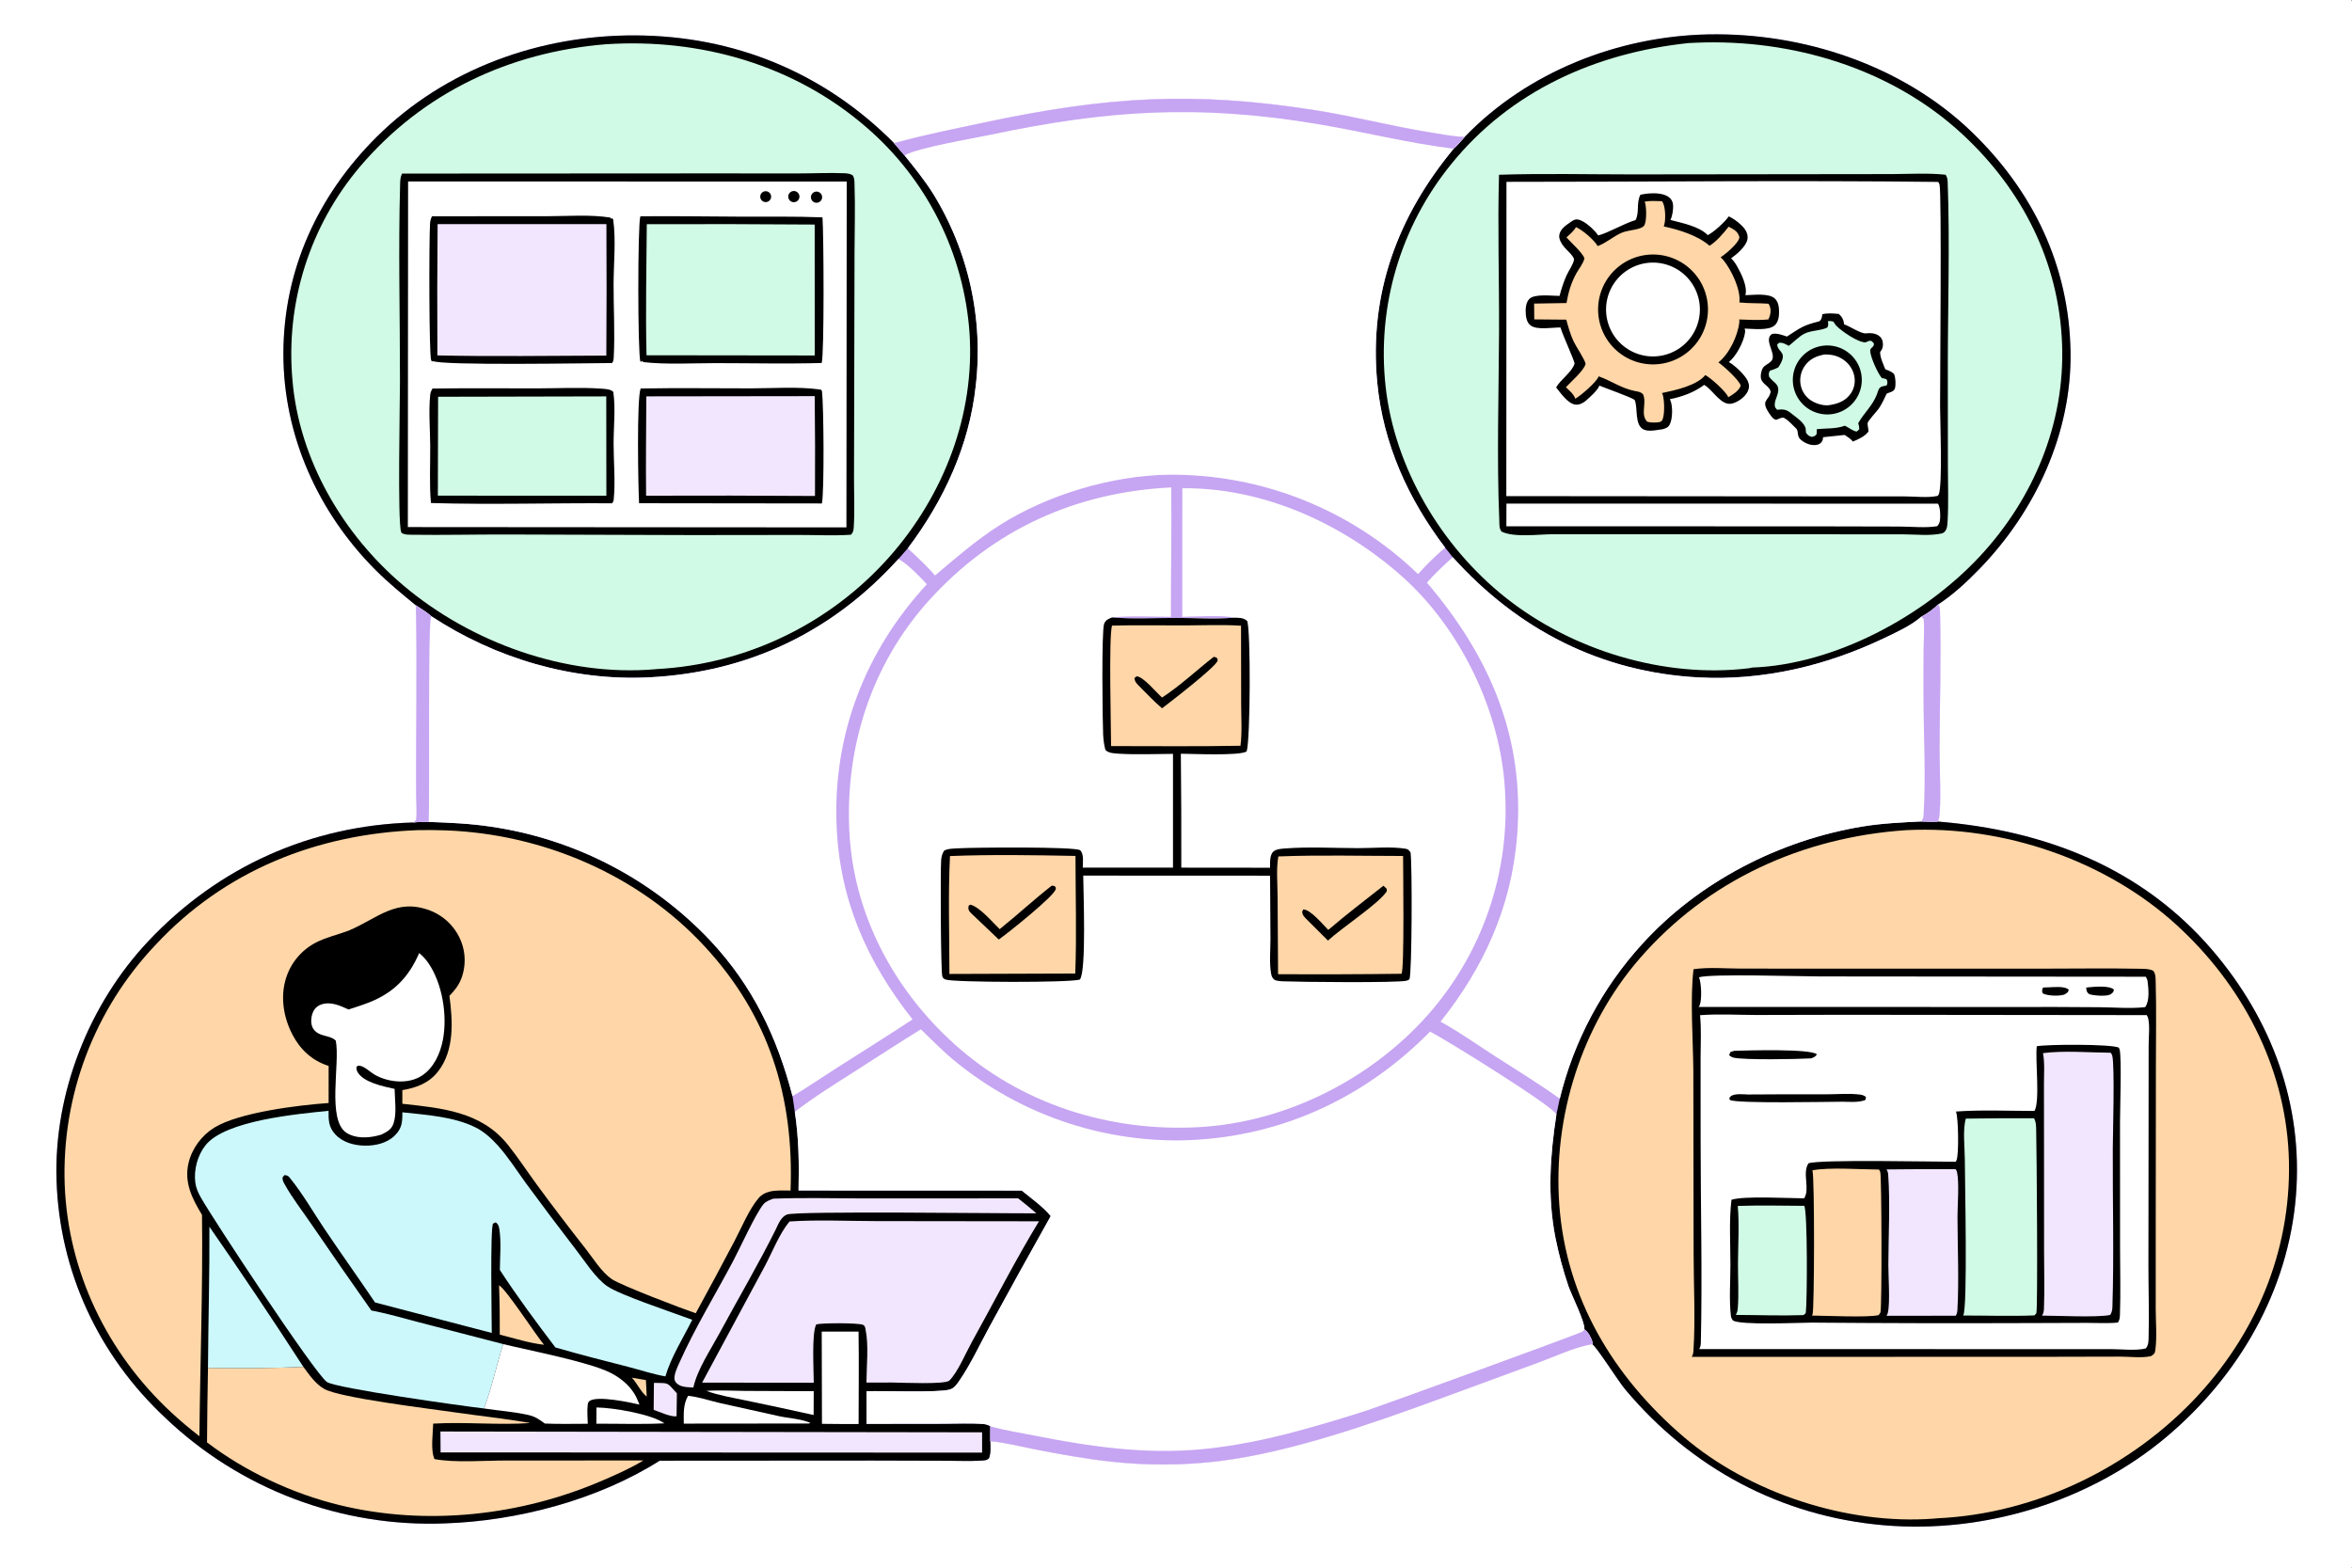 <?xml version="1.0" encoding="utf-8" ?>
<svg xmlns="http://www.w3.org/2000/svg" xmlns:xlink="http://www.w3.org/1999/xlink" width="1024" height="683">
	<rect width="100%" height="100%" fill="#808080" stroke="none"/>
	<path fill="white" transform="scale(0.667 0.667)" d="M0 0L1534.69 0C1535.54 1.344 1535.84 2.508 1535.91 4.092C1536.57 18.507 1536 33.162 1536 47.604L1536.01 132.471L1536.01 391.421L1536.01 865.91L1536 981.169C1536 989.131 1537.19 1015.2 1535.79 1021.39C1535.57 1022.35 1535.21 1023.17 1534.69 1024L0 1024L0 0Z"/>
	<path fill="#C6A5F2" transform="scale(0.667 0.667)" d="M956.049 89.413C996.955 46.862 1056.36 23.652 1114.92 22.456C1176.96 21.188 1241.89 42.593 1287.05 86.176C1327.15 124.869 1350.58 173.528 1351.51 229.606C1352.4 282.695 1328.57 333.831 1291.97 371.516C1283.78 379.941 1274.99 388.118 1265.15 394.584C1266.02 396.128 1266.24 397.505 1266.29 399.246C1267.14 429.345 1266.06 459.817 1266.01 489.963C1265.99 499.053 1267.26 527.606 1265.57 534.49C1265.4 535.183 1265.11 535.737 1264.77 536.359C1334.37 541.983 1398.05 566.322 1444.34 620.633C1482.83 665.785 1503.44 721.03 1498.64 780.639C1493.66 842.489 1461.58 897.939 1414.63 937.673C1364.29 980.286 1295.23 1001.42 1229.68 995.783C1162.65 990.019 1104.02 958.601 1060.87 907.155C1056.23 901.624 1042.65 879.98 1039.35 877.538C1039.17 877.568 1038.99 877.595 1038.81 877.628C1027.27 879.71 1015.08 885.531 1004.06 889.584L939.916 913.169C895.736 929.341 842.354 948.173 795.729 953.927Q786.884 954.987 777.992 955.534Q769.1 956.081 760.192 956.113Q751.284 956.146 742.388 955.663Q733.493 955.181 724.64 954.185C707.89 952.391 691.142 949.261 674.615 946.022C665.323 944.201 655.847 941.734 646.427 940.899C646.464 944.489 646.898 948.62 645.576 952C643.961 953.586 642.71 953.426 640.524 953.57C632.987 954.063 625.173 953.677 617.598 953.675L569.893 953.541L430.591 953.632C390.314 979.191 337.742 992.986 290.449 994.565Q287.315 994.688 284.178 994.733Q281.042 994.778 277.905 994.744Q274.769 994.711 271.634 994.598Q268.499 994.486 265.368 994.295Q262.237 994.104 259.112 993.835Q255.987 993.566 252.869 993.218Q249.752 992.871 246.644 992.445Q243.536 992.02 240.44 991.516Q237.344 991.013 234.261 990.432Q231.179 989.852 228.112 989.194Q225.045 988.536 221.995 987.802Q218.945 987.068 215.915 986.257Q212.885 985.446 209.876 984.56Q206.867 983.674 203.881 982.713Q200.895 981.751 197.934 980.715Q194.973 979.679 192.039 978.57Q189.105 977.46 186.2 976.277Q183.294 975.094 180.42 973.839Q177.545 972.583 174.703 971.256Q171.86 969.929 169.052 968.532Q166.244 967.134 163.471 965.666Q160.699 964.198 157.964 962.662Q155.229 961.125 152.534 959.52Q149.838 957.915 147.184 956.244Q144.53 954.572 141.918 952.834Q139.306 951.096 136.739 949.294Q134.172 947.491 131.65 945.624Q129.129 943.758 126.655 941.829Q124.181 939.9 121.757 937.909Q119.332 935.919 116.958 933.868Q114.584 931.818 112.261 929.708Q109.939 927.599 107.671 925.432C64.203 884.672 38.774 830.05 36.898 770.431C35.111 713.654 58.139 655.424 96.998 614.251C142.694 565.835 202.753 538.949 269.369 536.988C270.225 536.656 270.658 536.438 271.321 535.767C272.447 534.626 271.652 521.808 271.636 519.164C271.383 477.872 272.43 436.467 271.446 395.196C262.484 387.839 253.55 380.537 245.334 372.331C207.656 334.699 184.85 284.123 184.979 230.628C185.11 176.164 207.6 127.348 246.036 89.214C290.665 44.935 352.424 22.828 414.703 23.108C479.557 23.401 537.985 47.472 583.629 93.486C602.894 88.131 622.536 84.222 642.083 80.061C721.695 63.114 778.189 59.316 858.684 71.979C883.713 75.917 908.257 82.399 933.292 86.416C940.479 87.569 947.861 89.049 955.135 89.377L956.049 89.413Z"/>
	<path transform="scale(0.667 0.667)" d="M279.819 536.615C293.278 537.079 306.681 537.641 320.022 539.636Q322.571 540.003 325.111 540.423Q327.651 540.843 330.182 541.316Q332.714 541.79 335.234 542.316Q337.755 542.842 340.264 543.421Q342.773 544 345.269 544.631Q347.765 545.262 350.248 545.946Q352.73 546.629 355.198 547.365Q357.666 548.1 360.117 548.887Q362.569 549.674 365.004 550.512Q367.439 551.35 369.855 552.239Q372.272 553.128 374.67 554.067Q377.067 555.006 379.444 555.996Q381.822 556.985 384.178 558.024Q386.534 559.063 388.868 560.151Q391.202 561.239 393.512 562.376Q395.823 563.512 398.109 564.697Q400.395 565.882 402.656 567.115Q404.917 568.347 407.151 569.627Q409.386 570.906 411.593 572.233Q413.801 573.559 415.98 574.931Q418.159 576.303 420.308 577.72Q422.458 579.138 424.578 580.6Q426.698 582.062 428.786 583.568Q430.875 585.075 432.931 586.624Q434.988 588.174 437.012 589.767Q439.035 591.359 441.025 592.994Q443.015 594.628 444.971 596.304Q446.926 597.98 448.845 599.696Q450.765 601.412 452.649 603.169Q454.532 604.925 456.378 606.72Q458.224 608.516 460.032 610.349Q461.841 612.183 463.61 614.054C491.29 643.626 507.13 676.777 517.313 715.687L518.805 725.893C521.456 743.137 521.621 759.83 521.237 777.21L666.911 777.262C673.193 782.42 680.702 787.675 685.858 793.933Q665.727 829.732 646.085 865.8C639.534 877.744 633.545 890.848 625.806 902.001C624.141 904.399 622.613 906.453 619.709 907.229C611.844 909.329 576.497 907.859 565.588 908.308L565.589 929.574L615.435 929.51C624.221 929.504 633.302 929.012 642.049 929.706Q642.632 929.754 643.206 929.871Q643.78 929.988 644.335 930.173Q644.891 930.358 645.42 930.607Q645.95 930.857 646.446 931.168L646.427 940.899C646.464 944.489 646.898 948.62 645.576 952C643.961 953.586 642.71 953.426 640.524 953.57C632.987 954.063 625.173 953.677 617.598 953.675L569.893 953.541L430.591 953.632C390.314 979.191 337.742 992.986 290.449 994.565Q287.315 994.688 284.178 994.733Q281.042 994.778 277.905 994.744Q274.769 994.711 271.634 994.598Q268.499 994.486 265.368 994.295Q262.237 994.104 259.112 993.835Q255.987 993.566 252.869 993.218Q249.752 992.871 246.644 992.445Q243.536 992.02 240.44 991.516Q237.344 991.013 234.261 990.432Q231.179 989.852 228.112 989.194Q225.045 988.536 221.995 987.802Q218.945 987.068 215.915 986.257Q212.885 985.446 209.876 984.56Q206.867 983.674 203.881 982.713Q200.895 981.751 197.934 980.715Q194.973 979.679 192.039 978.57Q189.105 977.46 186.2 976.277Q183.294 975.094 180.42 973.839Q177.545 972.583 174.703 971.256Q171.86 969.929 169.052 968.532Q166.244 967.134 163.471 965.666Q160.699 964.198 157.964 962.662Q155.229 961.125 152.534 959.52Q149.838 957.915 147.184 956.244Q144.53 954.572 141.918 952.834Q139.306 951.096 136.739 949.294Q134.172 947.491 131.65 945.624Q129.129 943.758 126.655 941.829Q124.181 939.9 121.757 937.909Q119.332 935.919 116.958 933.868Q114.584 931.818 112.261 929.708Q109.939 927.599 107.671 925.432C64.203 884.672 38.774 830.05 36.898 770.431C35.111 713.654 58.139 655.424 96.998 614.251C142.694 565.835 202.753 538.949 269.369 536.988C272.816 536.58 276.349 536.66 279.819 536.615Z"/>
	<path fill="#FFD6A7" transform="scale(0.667 0.667)" d="M273.077 541.963Q282.016 541.785 290.951 542.124C354.197 544.438 416.521 571.011 459.733 617.626C501.88 663.094 518.322 715.889 516.031 777.265C511.646 777.292 506.517 776.894 502.269 777.998C499.482 778.723 497.043 779.977 495.167 782.204C488.791 789.772 484.092 801.404 479.45 810.199Q466.989 833.897 454.131 857.381C445.521 854.472 405.213 839.167 399.265 835.045C392.575 830.408 387.315 821.734 382.331 815.361Q365.925 794.557 350.254 773.194C343.968 764.598 338.072 755.574 331.409 747.271C314.034 725.616 288.17 723.436 262.624 720.614L262.622 711.712C271.939 710.142 280.068 707.096 286.033 699.401C296.707 685.633 295.535 666.425 293.346 650.151C296.644 646.752 299.245 643.566 301.011 639.124Q301.31 638.353 301.57 637.569Q301.831 636.784 302.053 635.988Q302.275 635.192 302.458 634.386Q302.641 633.58 302.784 632.766Q302.927 631.952 303.031 631.131Q303.134 630.311 303.197 629.487Q303.26 628.663 303.283 627.837Q303.306 627.01 303.288 626.184Q303.271 625.357 303.213 624.533Q303.155 623.708 303.057 622.888Q302.959 622.067 302.821 621.252Q302.683 620.437 302.505 619.629Q302.327 618.822 302.111 618.024Q301.894 617.227 301.638 616.441Q301.382 615.655 301.089 614.882Q300.795 614.109 300.464 613.352Q300.117 612.558 299.732 611.781Q299.347 611.005 298.924 610.249Q298.501 609.492 298.042 608.757Q297.583 608.022 297.088 607.31Q296.594 606.598 296.065 605.912Q295.536 605.225 294.975 604.565Q294.413 603.905 293.82 603.273Q293.227 602.641 292.603 602.039Q291.98 601.437 291.328 600.867Q290.676 600.296 289.997 599.757Q289.318 599.219 288.613 598.715Q287.908 598.21 287.18 597.741Q286.452 597.271 285.701 596.838Q284.951 596.405 284.18 596.009Q283.409 595.613 282.62 595.255Q281.831 594.897 281.025 594.578C258.711 585.881 246.414 599.656 227.866 607.442L227.039 607.782C220.148 610.346 212.935 611.919 206.341 615.29Q205.473 615.734 204.628 616.22Q203.783 616.706 202.964 617.234Q202.144 617.761 201.351 618.329Q200.559 618.896 199.795 619.503Q199.032 620.109 198.299 620.752Q197.566 621.395 196.866 622.073Q196.167 622.752 195.501 623.464Q194.836 624.177 194.206 624.921Q193.577 625.666 192.985 626.441Q192.393 627.215 191.841 628.019Q191.288 628.822 190.776 629.651Q190.264 630.481 189.793 631.334Q189.322 632.188 188.895 633.064Q188.467 633.941 188.083 634.837Q187.699 635.733 187.36 636.647Q187.021 637.561 186.728 638.491C182.838 650.795 185.034 664.272 190.941 675.562C196.066 685.358 203.9 692.59 214.508 695.892L214.506 720.114C194.806 721.499 156.167 726.211 139.94 736.154C131.698 741.204 125.323 749.766 123.086 759.196C120.048 771.995 125.398 782.517 131.853 793.145C132.456 841.231 130.629 889.547 130.169 937.654Q120.703 930.369 111.932 922.259C70.04 883.419 44.345 830.426 42.218 773.162Q42.127 770.484 42.102 767.805Q42.078 765.126 42.119 762.447Q42.161 759.768 42.269 757.09Q42.377 754.413 42.551 751.74Q42.726 749.066 42.966 746.397Q43.207 743.729 43.513 741.067Q43.82 738.405 44.192 735.752Q44.564 733.098 45.002 730.455Q45.44 727.812 45.943 725.18Q46.447 722.548 47.015 719.93Q47.583 717.312 48.216 714.708Q48.849 712.105 49.546 709.518Q50.244 706.931 51.005 704.362Q51.766 701.793 52.59 699.244Q53.415 696.694 54.302 694.166Q55.189 691.638 56.139 689.133Q57.089 686.627 58.1 684.146Q59.112 681.665 60.184 679.21Q61.257 676.755 62.39 674.327Q63.523 671.899 64.716 669.5Q65.909 667.101 67.161 664.732Q68.412 662.364 69.723 660.026Q71.033 657.689 72.4 655.386Q73.768 653.082 75.192 650.812Q76.617 648.543 78.097 646.31Q79.577 644.077 81.112 641.881Q82.647 639.685 84.235 637.528Q85.824 635.371 87.466 633.253Q89.108 631.136 90.801 629.06Q92.495 626.985 94.24 624.951Q95.984 622.918 97.778 620.929Q99.573 618.939 101.416 616.995C146.796 568.164 207.222 544.34 273.077 541.963Z"/>
	<path fill="#CCF8FC" transform="scale(0.667 0.667)" d="M315.919 919.545C302.086 917.977 219.229 906.304 213.395 902.266C205.597 896.868 139.14 796.191 131.039 781.701C129.286 778.565 127.94 775.585 127.482 771.999C126.423 763.71 128.921 754.319 134.128 747.731C147.021 731.415 194.382 727.282 214.464 725.206C214.429 731.411 214.446 735.824 218.902 740.635C223.708 745.823 231.096 747.816 237.966 747.95C244.975 748.087 252.636 746.376 257.754 741.286C262.441 736.625 262.667 732.52 262.629 726.186C278.104 727.864 296.188 728.977 310.359 736.028C315.905 738.788 320.783 743.22 324.9 747.786C331.786 755.421 337.52 764.564 343.586 772.871Q359.447 794.447 375.787 815.663C381.681 823.204 388.555 834.289 396.353 839.709C404.765 845.556 439.642 857.038 451.858 861.639C445.914 873.56 438.078 885.823 434.325 898.591C426.293 897.207 418.379 894.524 410.478 892.489C394.419 888.354 378.448 884.34 362.521 879.705C350.082 863.258 337.458 846.396 326.265 829.078C326.334 820.559 327.263 810.909 325.941 802.521C325.626 800.529 325.246 799.218 323.598 798.029L321.824 798.841C319.895 801.913 320.986 862.055 320.987 870.227L244.789 850.329C233.991 834.273 222.7 818.55 211.92 802.493C204.712 791.756 197.573 779.358 189.506 769.376C188.151 767.7 187.874 767.379 185.752 767.182L184.467 768.562C184.278 770.29 184.799 771.357 185.608 772.838C190.579 781.935 197.509 790.751 203.348 799.34Q222.661 827.6 242.383 855.576C252.937 857.547 263.163 860.584 273.538 863.293L328.451 877.52C324.097 891.451 321.039 905.879 315.919 919.545Z"/>
	<path fill="#F1E6FD" transform="scale(0.667 0.667)" d="M515.334 797.455C533.821 796.228 553.068 797.178 571.621 797.205L678.195 797.336C662.524 823.004 648.814 850.203 634.181 876.498C630.326 883.426 625.102 895.995 619.66 901.343C616.963 903.995 587.987 902.659 582.617 902.612L565.555 902.627C565.606 891.83 567.122 878.561 564.998 868.038C564.751 866.815 564.665 865.667 563.485 865.004C560.941 863.574 536.231 863.651 532.805 864.653C529.701 870.309 531.176 894.795 531.163 902.722L458.283 902.68L499.06 826.925C504.056 817.668 508.659 805.475 515.334 797.455Z"/>
	<path fill="#FFD6A7" transform="scale(0.667 0.667)" d="M198.03 892.392C201.959 897.656 205.824 903.485 211.662 906.798C221.86 912.585 279.616 919.583 296.073 921.967C312.776 924.386 329.672 926.164 346.296 929.042C325.202 930.536 303.862 928.202 282.764 929.436C282.583 935.742 280.963 947.023 283.624 952.598C297.173 955.089 315.817 953.524 329.791 953.525L419.959 953.485C411.615 958.579 402.549 962.553 393.595 966.437C340.186 989.601 278.429 996.457 221.624 982.625C191.002 975.169 160.225 960.795 135.134 941.691Q135.283 917.367 135.753 893.047C156.415 893.31 177.389 893.317 198.03 892.392Z"/>
	<path fill="white" transform="scale(0.667 0.667)" d="M273.617 622.2Q275.359 623.654 276.889 625.329Q278.419 627.005 279.708 628.872C288.773 642.173 292.107 662.99 289.116 678.765C287.422 687.706 283.261 697.051 275.431 702.22C266.599 708.05 253.46 706.731 244.562 701.633C241.725 700.008 237.891 696.162 234.697 695.757C233.46 695.6 233.533 695.872 232.63 696.581C232.649 697.852 232.751 698.831 233.41 699.951C237.42 706.77 250.442 709.34 257.582 710.907C257.671 717.805 259.092 726.996 256.849 733.515C255.46 737.552 252.583 738.873 249.05 740.696Q247.736 741.101 246.403 741.434C240.004 743.022 231.978 743.325 226.22 739.623C213.116 731.198 222.172 694.091 219.167 679.394C216.894 676.982 212.621 676.558 209.523 675.456C207.142 674.609 204.918 672.892 203.896 670.532C202.628 667.604 203.097 663.538 204.349 660.677C205.385 658.31 207.276 656.621 209.715 655.789C215.875 653.687 221.969 656.512 227.458 659.058C232.019 657.583 236.635 656.157 241.092 654.388C257.14 648.022 266.871 637.838 273.617 622.2Z"/>
	<path fill="#F1E6FD" transform="scale(0.667 0.667)" d="M287.48 934.575L641.057 935.113L641.057 948.373L287.579 948.226L287.48 934.575Z"/>
	<path fill="#F1E6FD" transform="scale(0.667 0.667)" d="M504.742 782.575C524.025 781.835 543.515 782.369 562.822 782.408L664.615 782.364C668.681 785.477 672.56 788.83 676.472 792.134C655.698 792.293 519.828 790.473 513.707 792.921C509.8 794.485 508.163 798.938 506.464 802.445C495.02 825.512 481.723 847.998 469.494 870.698C463.652 881.543 455.272 893.873 452.554 905.886C449.876 905.708 446.807 905.705 444.286 904.721C442.703 904.104 441.143 903.01 440.515 901.374C439.327 898.279 442.167 892.566 443.435 889.714C453.477 867.116 466.957 845.211 478.519 823.326C483.194 814.477 492.861 793.164 498.165 786.379C499.762 784.336 502.402 783.479 504.742 782.575Z"/>
	<path fill="white" transform="scale(0.667 0.667)" d="M328.451 877.52C345.934 881.765 384.469 889.159 398.405 896.206C404.666 899.372 410.524 904.024 414.187 910.092C415.498 912.264 416.458 914.655 417.406 917.002C410.955 915.503 390.196 911.091 384.91 914.571C383.853 915.266 383.691 916.435 383.564 917.632C383.161 921.426 383.589 925.697 383.661 929.534C374.353 929.526 364.953 929.799 355.657 929.383C352.248 926.926 349.415 924.842 345.291 923.892C335.669 921.674 325.677 921.02 315.919 919.545C321.039 905.879 324.097 891.451 328.451 877.52Z"/>
	<path fill="#CCF8FC" transform="scale(0.667 0.667)" d="M135.753 893.047C135.951 862.33 136.849 831.616 136.686 800.895Q168.112 846.138 198.03 892.392C177.389 893.317 156.415 893.31 135.753 893.047Z"/>
	<path fill="white" transform="scale(0.667 0.667)" d="M536.375 869.335L560.412 869.343C560.713 889.449 560.462 909.586 560.439 929.696Q548.482 929.733 536.525 929.572L536.375 869.335Z"/>
	<path fill="white" transform="scale(0.667 0.667)" d="M449.14 911.27C456.065 911.967 463.27 914.472 470.084 916.036L508.145 924.485C514.613 925.926 522.97 926.314 528.934 928.94L528.122 929.356L446.322 929.436C446.341 922.896 445.79 917.176 449.14 911.27Z"/>
	<path fill="white" transform="scale(0.667 0.667)" d="M461.039 908.051C469.367 907.456 478.016 908.012 486.373 908.076L531.146 908.262L531.076 923.815Q508.843 918.859 486.535 914.255C478.097 912.457 469.133 911.024 461.039 908.051Z"/>
	<path fill="#FFD6A7" transform="scale(0.667 0.667)" d="M325.748 839.135C330.532 841.831 349.267 870.92 355.096 877.945C345.477 876.916 335.597 873.687 326.221 871.328Q326.347 855.226 325.748 839.135Z"/>
	<path fill="white" transform="scale(0.667 0.667)" d="M389.334 918.886C400.287 918.974 425.315 923.243 433.652 929.239C418.965 929.979 403.994 929.439 389.274 929.481L389.334 918.886Z"/>
	<path fill="#F1E6FD" transform="scale(0.667 0.667)" d="M426.836 902.852C428.963 902.849 431.102 902.847 433.225 902.987C435.706 903.149 436.913 904.195 438.491 905.999C439.575 907.239 440.713 908.429 441.833 909.637L441.612 924.676C437.507 925.097 430.643 921.768 426.672 920.437L426.836 902.852Z"/>
	<path fill="#FFD6A7" transform="scale(0.667 0.667)" d="M412.456 899.449L421.597 900.994C421.856 904.571 421.966 908.165 422.131 911.747C418.853 909.535 415.515 902.627 412.456 899.449Z"/>
	<path transform="scale(0.667 0.667)" d="M1254.14 536.285C1257.64 536.345 1261.29 536.618 1264.77 536.359C1334.37 541.983 1398.05 566.322 1444.34 620.633C1482.83 665.785 1503.44 721.03 1498.64 780.639C1493.66 842.489 1461.58 897.939 1414.63 937.673C1364.29 980.286 1295.23 1001.42 1229.68 995.783C1162.65 990.019 1104.02 958.601 1060.87 907.155C1056.23 901.624 1042.65 879.98 1039.35 877.538C1039.44 876.713 1039.53 876.725 1039.37 876.069C1038.69 873.304 1036.56 869.513 1034.18 867.933C1034.68 863.08 1025.82 845.539 1023.81 839.782Q1018.46 823.995 1015.2 807.645C1010.03 780.936 1011.8 754.178 1015.94 727.521L1018.12 717.301Q1018.97 713.803 1019.93 710.334Q1020.89 706.864 1021.96 703.427Q1023.03 699.989 1024.2 696.586Q1025.38 693.183 1026.66 689.819Q1027.94 686.455 1029.32 683.132Q1030.71 679.809 1032.2 676.531Q1033.68 673.253 1035.27 670.023Q1036.86 666.793 1038.55 663.614Q1040.24 660.435 1042.03 657.31Q1043.82 654.186 1045.7 651.119Q1047.58 648.051 1049.56 645.044Q1051.54 642.037 1053.61 639.094Q1055.69 636.15 1057.85 633.272Q1060.01 630.394 1062.26 627.585Q1064.51 624.776 1066.85 622.039Q1069.19 619.302 1071.61 616.639C1108.6 575.721 1161.38 548.599 1215.59 539.617C1228.32 537.508 1241.28 536.95 1254.14 536.285Z"/>
	<path fill="#FFD6A7" transform="scale(0.667 0.667)" d="M1243.74 542.007L1244.8 541.952C1307.47 538.932 1374.01 561.317 1420.58 603.746C1462.98 642.379 1491.23 695.348 1493.9 753.178C1496.61 811.831 1474.96 867.019 1435.5 910.154C1392.1 957.583 1329.16 988.28 1264.68 991.232Q1263.43 991.365 1262.17 991.461C1205.83 995.733 1141.7 974.742 1098.85 937.972C1053.05 898.681 1022.29 847.718 1017.81 786.577C1013.59 729.096 1032.44 669.367 1070.31 625.734C1114.76 574.52 1176.67 546.642 1243.74 542.007Z"/>
	<path transform="scale(0.667 0.667)" d="M1105.42 632.775C1115.28 631.311 1126.63 632.353 1136.65 632.368L1198.07 632.387L1331.77 632.401C1353.54 632.42 1375.4 632.031 1397.16 632.478C1399.95 632.535 1403.09 632.492 1405.59 633.841C1407.15 636.15 1407.01 638.261 1407.09 641.003C1407.62 659.287 1407.21 677.696 1407.23 695.992L1407.12 806.79L1407.11 854.89C1407.15 863.45 1408 872.922 1406.86 881.378C1406.53 883.825 1406.08 883.937 1404.17 885.319C1398.51 886.771 1389.93 885.679 1383.9 885.698L1333.09 885.811L1104.28 885.856C1105.03 884.522 1105.28 883.362 1105.38 881.849C1106.7 860.9 1105.49 839.073 1105.48 818.053L1105.31 699.125C1105.14 679.122 1103.1 652.006 1105.42 632.775Z"/>
	<path fill="white" transform="scale(0.667 0.667)" d="M1109.67 662.784C1121.64 661.871 1134.11 662.598 1146.14 662.644L1204.93 662.512L1401.25 662.731C1401.72 663.552 1402.04 664.136 1402.24 665.066C1403.35 670.189 1402.48 677.37 1402.49 682.746L1402.46 727.17L1402.35 826.399C1402.35 841.882 1402.89 857.46 1402.47 872.932C1402.39 876.007 1402.49 877.827 1400.67 880.341C1394.2 881.948 1385 880.81 1378.27 880.814L1327.53 880.809L1109.17 880.757C1109.99 879.238 1110.16 877.991 1110.2 876.283C1111.21 832.075 1110.05 787.605 1110.05 743.362L1110.03 690.86C1110.02 681.621 1110.61 671.963 1109.67 662.784Z"/>
	<path transform="scale(0.667 0.667)" d="M1329.48 683.041C1336.58 681.757 1377.53 681.561 1383.01 683.935C1383.15 684.253 1383.43 684.81 1383.54 685.182C1384.98 690.506 1383.8 724.414 1383.8 732.688L1383.84 814.902C1383.84 829.437 1384.28 844.11 1383.75 858.623C1383.68 860.48 1383.47 861.865 1382.43 863.456C1375.77 864.105 1368.7 863.643 1361.97 863.666L1322.02 863.796Q1252.29 864.06 1182.56 863.495C1175.03 863.5 1135.36 865.371 1131.11 862.013C1130.31 860.971 1129.95 860.238 1129.8 858.93C1128.6 848.304 1129.5 836.664 1129.51 825.945C1129.53 812.014 1128.53 797.102 1130.19 783.293C1138.39 780.642 1167.31 782.301 1177.63 782.354C1181.65 776.018 1176.22 766.006 1180.44 759.49C1187.67 756.83 1263.31 758.481 1276.57 758.482C1276.83 758.043 1276.85 758.028 1277.08 757.502C1278.71 753.898 1278.34 729.656 1276.73 725.688C1293.64 724.471 1311.04 725.288 1328 725.305C1331.71 718.49 1328.38 692.353 1329.48 683.041Z"/>
	<path fill="#F1E6FD" transform="scale(0.667 0.667)" d="M1333.54 687.542C1347.64 685.775 1363.49 687.166 1377.74 687.301C1378.17 687.925 1378.53 688.463 1378.74 689.199C1380.44 695.268 1379.14 740.754 1379.1 749.664C1378.94 784.127 1379.94 818.867 1378.85 853.293C1378.79 855.042 1378.56 856.261 1377.79 857.837L1377.23 858.53C1368.56 860.229 1343.31 858.936 1332.9 858.93C1333.85 857.415 1334.09 856.07 1334.16 854.319C1334.62 841.984 1334.24 829.498 1334.24 817.15L1334.2 745.114L1334.16 707.955C1334.14 701.348 1334.75 694.01 1333.54 687.542Z"/>
	<path fill="#D0FAE5" transform="scale(0.667 0.667)" d="M1283.17 730.303Q1305.43 729.964 1327.69 730.094C1329.18 732.771 1329.02 735.646 1329.1 738.622C1329.4 749.301 1330.27 855.198 1329.18 857.374C1328.89 857.956 1328.29 858.318 1327.84 858.79C1312.47 859.393 1296.86 858.847 1281.46 858.858C1284.43 853.915 1282.55 771.192 1282.51 756.999C1282.49 749.244 1281.03 737.54 1283.17 730.303Z"/>
	<path fill="#F1E6FD" transform="scale(0.667 0.667)" d="M1262.45 763.311L1276.56 763.339C1276.95 763.98 1277.28 764.528 1277.44 765.274C1278.95 772.488 1277.72 786.369 1277.73 794.336C1277.76 814.491 1278.77 835.247 1277.67 855.338C1277.59 856.778 1277.31 857.729 1276.6 858.987L1245.56 859.04L1231.37 859.041C1231.8 858.326 1232.09 857.835 1232.27 857.016C1233.81 850.278 1232.58 833.692 1232.59 825.882C1232.62 806.428 1233.86 786.041 1232.47 766.683C1232.38 765.461 1232.02 764.515 1231.39 763.482C1241.74 763.288 1252.1 763.361 1262.45 763.311Z"/>
	<path fill="#FFD6A7" transform="scale(0.667 0.667)" d="M1183.03 764.059C1193.94 761.948 1214.57 763.496 1226.52 763.569C1226.9 764.156 1227.19 764.721 1227.35 765.411C1228.22 769.085 1228.44 852.552 1227.47 856.705C1227.36 857.177 1226.54 858.134 1226.25 858.586C1219.67 860.298 1190.93 858.936 1182.69 858.888C1182.83 858.627 1182.98 858.371 1183.11 858.103C1184.3 855.591 1184.53 768.938 1183.03 764.059Z"/>
	<path fill="#D0FAE5" transform="scale(0.667 0.667)" d="M1134.3 787.316C1148.73 786.801 1163.26 787.172 1177.71 787.246C1179.89 791.145 1179.63 849.198 1178.74 856.775C1178.61 857.798 1177.87 857.989 1177.09 858.592C1162.47 859.108 1147.64 858.52 1133 858.461C1133.86 856.965 1134.17 855.879 1134.31 854.159C1135.07 844.586 1134.39 834.429 1134.44 824.796C1134.5 812.471 1135.35 799.578 1134.3 787.316Z"/>
	<path transform="scale(0.667 0.667)" d="M1141 714.55Q1166.24 714.342 1191.49 714.453C1198.81 714.469 1207.3 713.656 1214.51 714.67C1215.87 714.862 1216.88 715.359 1217.98 716.166L1217.64 718.123C1213.37 719.888 1207.37 719.332 1202.81 719.272C1192.76 719.282 1133.67 720.598 1129.13 718.111L1128.78 716.824L1130.03 715.442C1133.11 713.824 1137.59 714.465 1141 714.55Z"/>
	<path transform="scale(0.667 0.667)" d="M1131.92 686.042C1140.11 685.801 1181.76 684.541 1185.96 688.335C1184.91 689.977 1183.94 690.309 1182.15 690.972C1172.97 691.507 1138.5 692.138 1131.41 690.474C1130.37 690.231 1129.5 689.526 1128.64 688.92L1129.48 686.872L1131.92 686.042Z"/>
	<path fill="white" transform="scale(0.667 0.667)" d="M1108.99 638.022C1117.38 635.612 1173.4 637.445 1187.79 637.475L1400.65 637.667C1401.26 638.715 1401.66 639.548 1401.82 640.763C1402.44 645.582 1403.22 653.627 1400.2 657.536C1390.53 658.613 1379.98 657.656 1370.22 657.578Q1342.02 657.341 1313.81 657.438L1108.79 657.402C1109.07 656.943 1109.34 656.549 1109.53 656.049C1110.91 652.304 1110.58 641.722 1108.99 638.022Z"/>
	<path transform="scale(0.667 0.667)" d="M1361.72 644.781C1362.23 644.709 1362.73 644.627 1363.23 644.58C1367.35 644.194 1376.59 643.303 1379.78 646.001C1379.6 647.868 1379.3 647.796 1377.93 648.958C1377.81 649.042 1377.7 649.143 1377.57 649.21C1374.76 650.686 1366.71 649.974 1363.73 649.075C1361.86 647.525 1362.07 647.232 1361.72 644.781Z"/>
	<path transform="scale(0.667 0.667)" d="M1333.49 644.782C1334.74 644.65 1335.98 644.61 1337.24 644.579C1340.75 644.491 1347.71 643.635 1350.34 646.138C1349.88 648.05 1349.48 648.002 1347.91 649.071C1347.65 649.187 1347.4 649.342 1347.13 649.421C1343.64 650.418 1336.46 650.183 1333.36 648.545C1332.69 646.799 1332.97 646.519 1333.49 644.782Z"/>
	<path transform="scale(0.667 0.667)" d="M956.049 89.413C996.955 46.862 1056.36 23.652 1114.92 22.456C1176.96 21.188 1241.89 42.593 1287.05 86.176C1327.15 124.869 1350.58 173.528 1351.51 229.606C1352.4 282.695 1328.57 333.831 1291.97 371.516C1283.78 379.941 1274.99 388.118 1265.15 394.584C1262.06 397.72 1257.84 400.696 1253.94 402.748C1247.22 408.611 1237.32 413.073 1229.27 416.897C1191.67 434.753 1150.69 444.462 1108.9 442.276C1044.98 438.931 990.744 411.015 948.253 363.77L943.287 357.519C919.183 325.844 902.721 289.548 898.969 249.714C893.515 191.805 912.18 141.401 948.837 97.105C951.417 94.823 953.713 91.958 956.049 89.413Z"/>
	<path fill="#D0FAE5" transform="scale(0.667 0.667)" d="M1102.07 28.124Q1104.66 27.972 1107.26 27.874C1169.73 25.315 1234.41 44.565 1280.87 87.583C1320.07 123.885 1343.98 170.977 1345.99 224.647C1347.94 276.437 1327.38 325.499 1292.36 363.154C1256.1 402.153 1197.53 433.894 1143.56 435.841C1142.87 436.025 1142.21 436.199 1141.49 436.286C1086.12 443.011 1025.65 424.414 982.313 389.801C940.738 356.599 910.226 305.316 904.407 252.14Q904.144 249.731 903.94 247.317Q903.736 244.902 903.593 242.484Q903.449 240.065 903.365 237.643Q903.281 235.222 903.257 232.799Q903.233 230.376 903.269 227.953Q903.305 225.53 903.401 223.109Q903.496 220.688 903.652 218.27Q903.808 215.852 904.024 213.439Q904.239 211.025 904.514 208.618Q904.789 206.211 905.124 203.811Q905.459 201.411 905.852 199.02Q906.246 196.63 906.699 194.249Q907.152 191.869 907.664 189.501Q908.176 187.132 908.746 184.777Q909.316 182.422 909.944 180.082Q910.572 177.742 911.258 175.418Q911.944 173.094 912.687 170.788Q913.43 168.482 914.23 166.195Q915.03 163.908 915.886 161.641Q916.743 159.375 917.655 157.13Q918.567 154.885 919.534 152.664Q920.502 150.443 921.524 148.246Q922.546 146.049 923.622 143.878Q924.698 141.707 925.828 139.564Q926.957 137.42 928.139 135.305Q929.321 133.19 930.555 131.105Q931.789 129.02 933.075 126.967Q934.36 124.913 935.696 122.891Q937.031 120.87 938.417 118.882Q939.802 116.895 941.236 114.942Q942.67 112.989 944.152 111.072Q945.634 109.155 947.163 107.276C985.885 59.324 1041.68 34.516 1102.07 28.124Z"/>
	<path transform="scale(0.667 0.667)" d="M1235.12 113.653C1246.59 113.582 1258.61 112.864 1270 114.083C1271.01 115.809 1271.24 116.78 1271.31 118.775C1272.81 158.606 1271.39 199.799 1271.41 239.792L1271.46 304.629C1271.47 316.445 1271.94 328.497 1271.26 340.287C1271.12 342.703 1271.05 345.467 1269.26 347.242C1268.73 347.769 1268.17 348.108 1267.43 348.274C1259.95 349.958 1250.25 348.875 1242.51 348.854L1198.98 348.824L1012.88 348.793C1004.02 348.867 988.211 351.008 980.145 347.075C978.427 345.002 978.75 342.32 978.638 339.674C976.959 300.047 978.289 257.12 978.471 217.228C978.628 182.928 977.491 148.357 978.455 114.098C1007.34 113.143 1036.47 113.856 1065.38 113.857L1235.12 113.653Z"/>
	<path fill="white" transform="scale(0.667 0.667)" d="M983.32 118.711C1077.24 118.729 1171.23 117.682 1265.14 118.766C1265.46 119.256 1265.79 119.814 1265.98 120.366C1267.5 124.862 1266.31 251.381 1266.36 265.378C1266.39 273.812 1268.05 317.499 1265.43 322.965L1264.76 323.758C1258.24 325.163 1249.95 324.09 1243.18 324.085L1193.07 324.07L983.231 323.901L983.32 118.711Z"/>
	<path transform="scale(0.667 0.667)" d="M1070.74 127.15C1075.56 126.086 1082.57 125.538 1087.21 127.509C1089.29 128.391 1091.01 129.873 1091.73 132.062C1092.67 134.883 1091.69 140.966 1090.36 143.594C1097.87 145.602 1109.23 147.749 1114.7 153.52C1118.7 151.542 1125.87 144.948 1128.43 141.261C1131.92 142.822 1136.69 146.508 1138.94 149.635C1140.31 151.542 1141.05 154.014 1140.58 156.35C1139.67 160.947 1133.66 166.017 1129.94 168.656C1131.64 170.242 1132.93 172.183 1134.06 174.204C1136.72 178.933 1140.8 187.194 1139.27 192.715C1144.39 192.635 1154.49 191.197 1158.48 194.892C1160.82 197.068 1161.24 200.45 1161.26 203.481C1161.29 206.584 1160.83 210.207 1158.41 212.407C1154.39 216.061 1144.02 214.6 1138.78 214.52C1139.1 215.35 1139.19 216.177 1139.06 217.066C1138.21 223.205 1133.29 232.566 1128.46 236.382C1132.25 238.401 1139.18 244.93 1140.88 248.87C1141.9 251.227 1141.87 253.326 1140.75 255.642C1138.98 259.271 1134.53 262.439 1130.64 263.443C1123.61 265.251 1118.36 255.029 1112.92 251.616C1112.73 251.501 1112.54 251.394 1112.36 251.283C1105.86 256.18 1097.89 259.066 1089.98 260.615C1090.1 260.885 1090.23 261.152 1090.34 261.425C1091.91 265.203 1091.82 273.291 1089.95 276.997C1088.82 279.234 1087.66 279.406 1085.44 280.196C1081.89 280.68 1076.28 281.987 1072.98 280.459C1066.82 277.596 1069.14 266.769 1067.17 261.52C1067.11 261.372 1067.05 261.228 1066.99 261.082C1064.3 259.158 1048.1 253.489 1043.96 251.739C1043.14 254.593 1037.43 259.611 1035.09 261.647C1033.28 263.216 1030.72 264.481 1028.27 264.147C1023.33 263.471 1018.62 256.542 1015.73 252.905C1018.78 247.66 1026.14 242.85 1027.77 237.409C1027.88 235.699 1019.72 218.21 1018.61 213.806C1013.3 213.706 1003.42 215.671 999.102 212.471C996.92 210.856 996.177 208.059 995.961 205.473C995.686 202.166 995.77 197.754 998.178 195.216C1001.59 191.621 1013.02 193.217 1017.97 193.189C1019.19 188.595 1020.57 184.234 1022.5 179.887C1024.04 176.437 1026.75 173.088 1027.46 169.401C1027.09 166.956 1022.63 163.284 1020.97 161.242C1019.33 159.242 1017.42 156.21 1017.79 153.545C1018.32 149.656 1021.98 147.196 1024.96 145.13C1026.85 143.819 1028.12 142.875 1030.43 143.402C1034.58 144.345 1040.84 150.167 1043.19 153.71C1049.52 152.165 1059.64 146.101 1067.58 143.657C1070.24 138.763 1067.95 132.615 1070.74 127.15Z"/>
	<path fill="#FFD6A7" transform="scale(0.667 0.667)" d="M1073.56 131.644C1077.16 130.952 1081.14 131.297 1084.81 131.345C1085.21 131.947 1085.38 132.155 1085.65 132.776C1087.18 136.292 1087.38 144.341 1086 147.813C1096.3 150.133 1107.69 153.487 1115.91 160.441C1120.52 157.547 1124.97 152.302 1128.33 148.005Q1129.47 148.574 1130.58 149.194C1133.04 150.583 1134.57 151.978 1135.35 154.748C1135.31 155.018 1135.28 155.292 1135.22 155.559C1134.47 159.044 1126.17 166.051 1123.09 167.99C1123.8 168.584 1124.43 169.208 1125.01 169.926C1130.09 176.148 1136.42 189.181 1135.36 197.466C1141.64 198.136 1148.05 197.814 1154.37 198.287C1154.75 198.901 1154.77 198.891 1155.08 199.652C1156.32 202.639 1155.64 205.729 1154.32 208.529C1148.01 209.218 1141.57 208.76 1135.23 208.578C1135.33 209.24 1135.4 209.764 1135.32 210.434C1134.37 219.121 1128.68 231.209 1121.65 236.591C1124.93 238.851 1135.14 248.078 1136.19 251.647C1136.14 251.856 1136.11 252.075 1136.03 252.274C1134.76 255.318 1130.84 257.81 1128.07 259.347C1127.03 255.878 1116.53 246.684 1113.14 244.862C1107.39 251.827 1093.44 254.784 1084.83 256.609C1084.98 256.917 1085.25 257.408 1085.36 257.762C1086.41 261.092 1086.79 271.204 1084.94 274.365C1084.17 275.687 1083.02 275.537 1081.66 275.782C1079.37 275.885 1077.41 275.954 1075.17 275.311C1070.52 270.404 1075.14 263.132 1072.42 257.287C1070.67 255.777 1069.39 255.698 1067.2 255.283C1058.53 253.636 1051.68 248.581 1043.51 245.698C1042.35 249.215 1031.68 258.499 1028.2 260.304C1027.37 257.333 1024.24 254.926 1022.12 252.796C1025.57 249.038 1033.65 242.213 1034.97 237.618C1034.81 235.234 1028.54 225.937 1027.12 222.84C1025.02 218.267 1023.68 213.539 1022.37 208.695L1001.47 208.516L1001.37 198.202L1022.5 197.843C1023.76 190.764 1025.47 184.74 1028.96 178.425C1030.69 175.31 1033.39 172.188 1034.19 168.723C1033.48 165.519 1025 157.853 1022.48 155.007C1024.64 152.958 1027.26 150.924 1028.68 148.281C1032.87 150.037 1040.6 156.667 1042.86 160.653C1048.21 158.762 1052.88 154.496 1058.11 152.144C1061.87 150.457 1066.02 150.43 1069.88 149.201C1071.37 148.728 1072.9 148.176 1073.55 146.636C1074.88 143.497 1074.77 134.736 1073.56 131.644Z"/>
	<path transform="scale(0.667 0.667)" d="M1073.86 166.519Q1074.74 166.392 1075.62 166.309Q1076.5 166.226 1077.38 166.186Q1078.26 166.147 1079.15 166.151Q1080.03 166.155 1080.92 166.202Q1081.8 166.25 1082.68 166.341Q1083.56 166.432 1084.43 166.566Q1085.31 166.701 1086.17 166.878Q1087.04 167.055 1087.9 167.275Q1088.75 167.495 1089.6 167.756Q1090.44 168.018 1091.27 168.321Q1092.11 168.624 1092.92 168.968Q1093.74 169.312 1094.53 169.695Q1095.33 170.079 1096.11 170.501Q1096.88 170.923 1097.64 171.383Q1098.4 171.843 1099.13 172.34Q1099.86 172.837 1100.57 173.369Q1101.27 173.901 1101.95 174.468Q1102.63 175.034 1103.28 175.634Q1103.93 176.233 1104.55 176.864Q1105.17 177.494 1105.76 178.155Q1106.35 178.815 1106.9 179.504Q1107.46 180.192 1107.98 180.908Q1108.5 181.623 1108.99 182.363Q1109.47 183.103 1109.92 183.866Q1110.37 184.629 1110.78 185.413Q1111.19 186.197 1111.56 187Q1111.93 187.804 1112.26 188.625Q1112.59 189.445 1112.88 190.281Q1113.17 191.117 1113.41 191.966Q1113.66 192.816 1113.87 193.676Q1114.07 194.536 1114.24 195.406Q1114.4 196.275 1114.52 197.152Q1114.64 198.029 1114.72 198.91Q1114.79 199.791 1114.83 200.675Q1114.86 201.559 1114.85 202.444Q1114.84 203.329 1114.79 204.212Q1114.73 205.095 1114.63 205.974Q1114.54 206.854 1114.4 207.727Q1114.26 208.6 1114.07 209.466Q1113.89 210.331 1113.66 211.187Q1113.44 212.042 1113.17 212.885Q1112.9 213.729 1112.59 214.557Q1112.28 215.386 1111.93 216.199Q1111.58 217.012 1111.2 217.806Q1110.81 218.601 1110.38 219.375Q1109.95 220.15 1109.48 220.902Q1109.02 221.654 1108.52 222.383Q1108.02 223.111 1107.48 223.814Q1106.94 224.517 1106.37 225.192Q1105.8 225.868 1105.19 226.514Q1104.59 227.16 1103.96 227.776Q1103.32 228.392 1102.66 228.976Q1101.99 229.56 1101.3 230.11Q1100.61 230.661 1099.89 231.176Q1099.17 231.692 1098.43 232.171Q1097.68 232.651 1096.92 233.093Q1096.15 233.535 1095.36 233.939Q1094.58 234.343 1093.77 234.708Q1092.96 235.073 1092.14 235.397Q1091.32 235.722 1090.48 236.005Q1089.64 236.289 1088.79 236.53Q1087.94 236.772 1087.08 236.972Q1086.22 237.171 1085.35 237.328Q1084.48 237.485 1083.6 237.599Q1082.73 237.712 1081.86 237.782Q1080.98 237.852 1080.11 237.879Q1079.23 237.906 1078.36 237.891Q1077.48 237.875 1076.61 237.817Q1075.73 237.759 1074.86 237.658Q1073.99 237.557 1073.13 237.413Q1072.26 237.27 1071.41 237.085Q1070.55 236.899 1069.7 236.672Q1068.86 236.445 1068.02 236.177Q1067.19 235.909 1066.37 235.6Q1065.55 235.292 1064.74 234.943Q1063.94 234.595 1063.15 234.208Q1062.37 233.821 1061.6 233.396Q1060.83 232.971 1060.09 232.509Q1059.34 232.047 1058.62 231.549Q1057.9 231.051 1057.21 230.519Q1056.51 229.987 1055.84 229.421Q1055.17 228.855 1054.53 228.257Q1053.89 227.659 1053.28 227.031Q1052.67 226.402 1052.09 225.745Q1051.51 225.087 1050.96 224.402Q1050.42 223.717 1049.9 223.006Q1049.39 222.296 1048.91 221.56Q1048.44 220.825 1048 220.068Q1047.55 219.31 1047.15 218.532Q1046.75 217.754 1046.38 216.957Q1046.02 216.16 1045.69 215.346Q1045.37 214.532 1045.08 213.704Q1044.8 212.875 1044.55 212.033Q1044.31 211.192 1044.1 210.339Q1043.9 209.486 1043.74 208.625Q1043.58 207.763 1043.46 206.895Q1043.34 206.027 1043.26 205.153Q1043.19 204.28 1043.15 203.404Q1043.12 202.529 1043.13 201.652Q1043.14 200.776 1043.19 199.901Q1043.24 199.026 1043.34 198.154Q1043.43 197.283 1043.57 196.417Q1043.71 195.551 1043.88 194.693Q1044.06 193.835 1044.28 192.987Q1044.5 192.139 1044.77 191.302Q1045.03 190.466 1045.33 189.643Q1045.63 188.821 1045.98 188.014Q1046.32 187.207 1046.7 186.418Q1047.08 185.628 1047.5 184.859Q1047.92 184.089 1048.38 183.341Q1048.83 182.592 1049.32 181.867Q1049.82 181.142 1050.34 180.442Q1050.87 179.742 1051.43 179.068Q1051.99 178.395 1052.58 177.749Q1053.18 177.104 1053.8 176.488Q1054.43 175.873 1055.08 175.288Q1055.73 174.704 1056.41 174.152Q1057.09 173.6 1057.8 173.082Q1058.51 172.564 1059.24 172.082Q1059.97 171.599 1060.72 171.152Q1061.48 170.706 1062.25 170.297Q1063.03 169.888 1063.82 169.517Q1064.62 169.146 1065.43 168.815Q1066.24 168.483 1067.06 168.192Q1067.89 167.9 1068.73 167.649Q1069.57 167.399 1070.42 167.189Q1071.27 166.98 1072.13 166.812Q1072.99 166.644 1073.86 166.519Z"/>
	<path fill="white" transform="scale(0.667 0.667)" d="M1075.21 171.661Q1075.96 171.569 1076.71 171.514Q1077.46 171.459 1078.21 171.441Q1078.96 171.423 1079.71 171.442Q1080.47 171.461 1081.22 171.516Q1081.97 171.572 1082.71 171.665Q1083.46 171.757 1084.2 171.886Q1084.94 172.015 1085.68 172.181Q1086.41 172.346 1087.13 172.547Q1087.86 172.748 1088.57 172.985Q1089.29 173.221 1089.99 173.493Q1090.69 173.764 1091.38 174.069Q1092.07 174.375 1092.74 174.714Q1093.41 175.053 1094.06 175.424Q1094.72 175.795 1095.35 176.199Q1095.99 176.602 1096.6 177.035Q1097.22 177.469 1097.81 177.933Q1098.4 178.396 1098.97 178.888Q1099.54 179.38 1100.09 179.9Q1100.63 180.419 1101.15 180.965Q1101.67 181.51 1102.16 182.081Q1102.65 182.651 1103.11 183.245Q1103.57 183.838 1104.01 184.454Q1104.44 185.07 1104.84 185.706Q1105.24 186.342 1105.61 186.997Q1105.98 187.653 1106.32 188.325Q1106.66 188.998 1106.96 189.686Q1107.27 190.374 1107.54 191.077Q1107.81 191.779 1108.04 192.494Q1108.28 193.209 1108.48 193.934Q1108.68 194.66 1108.84 195.394Q1109 196.129 1109.13 196.87Q1109.26 197.612 1109.35 198.359Q1109.44 199.106 1109.5 199.856Q1109.55 200.607 1109.57 201.359Q1109.58 202.111 1109.56 202.864Q1109.55 203.616 1109.49 204.366Q1109.43 205.117 1109.34 205.863Q1109.25 206.61 1109.12 207.351Q1108.99 208.092 1108.82 208.826Q1108.65 209.56 1108.45 210.285Q1108.25 211.01 1108.01 211.724Q1107.78 212.438 1107.51 213.14Q1107.23 213.841 1106.93 214.529Q1106.62 215.216 1106.28 215.888Q1105.94 216.559 1105.57 217.214Q1105.2 217.868 1104.8 218.503Q1104.39 219.138 1103.96 219.752Q1103.52 220.367 1103.06 220.959Q1102.6 221.551 1102.1 222.12Q1101.61 222.689 1101.09 223.233Q1100.57 223.777 1100.03 224.295Q1099.48 224.813 1098.91 225.303Q1098.34 225.794 1097.74 226.256Q1097.15 226.717 1096.53 227.15Q1095.92 227.582 1095.28 227.983Q1094.65 228.384 1093.99 228.754Q1093.34 229.124 1092.66 229.461Q1091.99 229.798 1091.3 230.101Q1090.61 230.405 1089.91 230.674Q1089.21 230.943 1088.49 231.178Q1087.78 231.412 1087.05 231.612Q1086.33 231.811 1085.59 231.974Q1084.86 232.137 1084.12 232.264Q1083.38 232.392 1082.63 232.482Q1081.88 232.572 1081.13 232.626Q1080.39 232.679 1079.63 232.696Q1078.88 232.713 1078.13 232.693Q1077.38 232.672 1076.63 232.615Q1075.88 232.558 1075.14 232.465Q1074.39 232.371 1073.65 232.241Q1072.91 232.111 1072.18 231.945Q1071.45 231.778 1070.72 231.576Q1070 231.374 1069.28 231.137Q1068.57 230.9 1067.87 230.628Q1067.17 230.356 1066.48 230.05Q1065.8 229.744 1065.13 229.405Q1064.46 229.065 1063.8 228.694Q1063.15 228.322 1062.52 227.919Q1061.88 227.515 1061.27 227.081Q1060.66 226.647 1060.06 226.184Q1059.47 225.72 1058.9 225.228Q1058.34 224.737 1057.79 224.217Q1057.25 223.698 1056.73 223.153Q1056.22 222.607 1055.73 222.038Q1055.24 221.468 1054.77 220.874Q1054.31 220.281 1053.88 219.666Q1053.45 219.051 1053.05 218.415Q1052.65 217.779 1052.28 217.125Q1051.91 216.47 1051.57 215.798Q1051.24 215.126 1050.93 214.439Q1050.63 213.751 1050.36 213.05Q1050.09 212.348 1049.86 211.634Q1049.62 210.92 1049.42 210.195Q1049.22 209.471 1049.06 208.737Q1048.9 208.003 1048.77 207.263Q1048.64 206.522 1048.55 205.776Q1048.46 205.03 1048.41 204.28Q1048.35 203.531 1048.33 202.78Q1048.32 202.028 1048.34 201.277Q1048.35 200.526 1048.41 199.776Q1048.47 199.027 1048.56 198.281Q1048.65 197.535 1048.78 196.795Q1048.91 196.055 1049.08 195.322Q1049.24 194.589 1049.44 193.865Q1049.64 193.141 1049.88 192.427Q1050.12 191.714 1050.39 191.013Q1050.66 190.312 1050.96 189.625Q1051.27 188.939 1051.61 188.268Q1051.95 187.597 1052.32 186.943Q1052.69 186.29 1053.09 185.655Q1053.49 185.02 1053.93 184.406Q1054.36 183.792 1054.82 183.2Q1055.28 182.608 1055.78 182.039Q1056.27 181.471 1056.79 180.927Q1057.3 180.383 1057.85 179.865Q1058.39 179.347 1058.96 178.857Q1059.53 178.366 1060.12 177.904Q1060.72 177.442 1061.33 177.01Q1061.95 176.577 1062.58 176.176Q1063.22 175.774 1063.87 175.404Q1064.52 175.034 1065.19 174.696Q1065.87 174.359 1066.55 174.054Q1067.24 173.75 1067.94 173.48Q1068.64 173.21 1069.36 172.974Q1070.07 172.739 1070.79 172.539Q1071.52 172.338 1072.25 172.174Q1072.98 172.009 1073.72 171.881Q1074.46 171.753 1075.21 171.661Z"/>
	<path transform="scale(0.667 0.667)" d="M1189.5 205.171C1192.99 204.265 1196.76 204.637 1200.3 204.975C1202.38 206.844 1203.46 208.933 1203.69 211.731C1207.32 212.908 1214.76 218.051 1218.05 217.635C1220.9 217.274 1223.86 217.498 1226.33 219.142C1227.78 220.113 1228.61 221.501 1228.91 223.216C1229.33 225.524 1228.98 227.531 1227.54 229.387C1227.44 229.517 1227.34 229.641 1227.23 229.768C1227.15 233.456 1229.3 237.668 1230.61 241.126C1232.76 241.92 1234.59 242.497 1236.28 244.12C1237.35 246.324 1237.58 251.266 1236.86 253.606C1236.19 255.802 1233.44 256.096 1231.54 256.937C1229.99 260.215 1228.4 263.717 1226.35 266.708C1225.17 268.441 1219.26 274.725 1219.06 276.225C1218.86 277.683 1219.71 279.967 1219.59 281.741C1217.15 284.998 1213.04 286.772 1209.39 288.315C1208.26 286.531 1205.8 285.187 1204.09 283.958L1189.98 285.443C1189.98 286.235 1189.81 287.293 1189.4 288C1188.5 289.583 1187.1 290.313 1185.33 290.522C1181.98 290.918 1178.55 289.512 1175.95 287.496C1174.22 286.156 1173.79 285.135 1173.51 282.983C1173.38 281.994 1173.38 281.333 1172.91 280.421C1172.82 280.25 1172.7 280.099 1172.59 279.937C1170.31 277.802 1167.17 274.082 1164.4 272.807C1163.16 272.233 1160.72 273.596 1159.37 274.113C1157.58 273.664 1156.81 272.605 1155.75 271.15C1148.23 260.811 1154.75 262.248 1155.79 255.595C1154.75 252.3 1152.17 251.634 1150.33 249.039C1149.09 247.281 1149.15 245.214 1149.59 243.192C1150.16 240.571 1150.99 239.338 1153.27 237.935C1154.32 237.288 1155.18 236.762 1156.05 235.88C1159.38 232.529 1154.29 225.881 1154.64 221.589C1154.79 219.764 1155.24 219.164 1156.59 218.061C1159.79 217.289 1163.36 218.715 1166.39 219.731C1175.8 213.699 1176.31 212.667 1187.75 209.67C1189.17 208.293 1189.23 207.076 1189.5 205.171Z"/>
	<path fill="#D0FAE5" transform="scale(0.667 0.667)" d="M1193.13 209.671C1194.49 209.519 1195.36 209.579 1196.69 209.949C1197.37 211.053 1198.12 212.198 1199.06 213.102C1202.74 216.625 1212.61 223.486 1217.7 223.553C1218.75 223.015 1219.6 222.545 1220.82 222.493C1221.9 222.447 1222.49 223.551 1223.2 224.307C1223.25 226.987 1220.69 226.795 1220.75 229.074C1220.84 233.033 1225.71 243.861 1228.4 246.904C1229.77 247.015 1230.44 247.126 1231.65 247.876C1231.99 249.661 1232.27 250.01 1231.43 251.681C1230.6 251.83 1229.76 251.974 1228.95 252.179C1226.12 252.889 1226.09 254.933 1225.18 257.34C1222.36 264.829 1216.75 269.484 1212.94 276.253C1213.34 277.638 1213.58 278.752 1213.63 280.188L1212.07 281.705C1209.73 281.691 1206.92 279.214 1204.69 278.184L1204.16 277.941C1198.38 280.1 1191.94 279.535 1185.89 280.19C1185.97 281.372 1185.82 282.459 1185.69 283.631C1184.38 284.964 1184.14 284.909 1182.38 285.227C1180.32 284.408 1180.08 284.217 1178.79 282.409C1178.76 281.697 1178.73 280.982 1178.67 280.272C1178.32 276.242 1172.47 272.544 1169.42 270.045C1166.45 267.606 1164.64 267.051 1160.82 267.446L1159.98 267.539L1158.68 265.947C1157.68 262.479 1160.01 259.373 1160.6 255.976C1161.59 250.379 1157.28 249.745 1154.73 245.893C1154.53 243.98 1154.32 243.672 1155.34 241.963C1157.3 241.403 1159 240.809 1160.78 239.805C1167.6 229.467 1160.56 230.511 1160.02 225.012L1161.15 223.833C1163.59 223.404 1165.48 224.722 1167.6 225.79C1170.81 223.355 1174.04 219.84 1177.54 217.982C1182.04 215.6 1188.02 216.094 1192.77 213.835C1193.59 212.06 1193.38 211.561 1193.13 209.671Z"/>
	<path transform="scale(0.667 0.667)" d="M1186 226.569Q1186.71 226.347 1187.43 226.172Q1188.15 225.996 1188.88 225.869Q1189.61 225.742 1190.35 225.663Q1191.09 225.584 1191.83 225.554Q1192.57 225.524 1193.31 225.543Q1194.05 225.562 1194.79 225.629Q1195.53 225.697 1196.26 225.813Q1197 225.929 1197.72 226.093Q1198.44 226.258 1199.16 226.469Q1199.87 226.681 1200.56 226.938Q1201.26 227.196 1201.94 227.499Q1202.61 227.803 1203.27 228.15Q1203.93 228.497 1204.56 228.886Q1205.19 229.276 1205.79 229.706Q1206.4 230.137 1206.97 230.606Q1207.55 231.075 1208.09 231.581Q1208.63 232.087 1209.14 232.628Q1209.65 233.168 1210.12 233.741Q1210.59 234.314 1211.03 234.917Q1211.46 235.52 1211.85 236.15Q1212.24 236.78 1212.59 237.434Q1212.94 238.088 1213.25 238.764Q1213.55 239.441 1213.82 240.135Q1214.08 240.83 1214.29 241.54Q1214.51 242.251 1214.67 242.974Q1214.84 243.697 1214.96 244.429Q1215.08 245.162 1215.15 245.9Q1215.22 246.639 1215.24 247.381Q1215.26 248.123 1215.24 248.864Q1215.21 249.606 1215.14 250.344Q1215.06 251.083 1214.94 251.814Q1214.81 252.546 1214.64 253.268Q1214.47 253.99 1214.25 254.699Q1214.03 255.408 1213.76 256.101Q1213.5 256.794 1213.19 257.468Q1212.88 258.142 1212.52 258.795Q1212.17 259.447 1211.77 260.074Q1211.38 260.702 1210.94 261.302Q1210.51 261.902 1210.03 262.472Q1209.55 263.042 1209.04 263.579Q1208.53 264.117 1207.99 264.619Q1207.44 265.122 1206.86 265.587Q1206.28 266.053 1205.68 266.479Q1205.07 266.906 1204.44 267.291Q1203.8 267.677 1203.14 268.02Q1202.49 268.362 1201.81 268.661Q1201.13 268.96 1200.43 269.214Q1199.73 269.467 1199.02 269.674Q1198.49 269.827 1197.96 269.954Q1197.43 270.081 1196.89 270.182Q1196.35 270.283 1195.8 270.357Q1195.26 270.432 1194.71 270.48Q1194.17 270.528 1193.62 270.549Q1193.07 270.57 1192.52 270.565Q1191.97 270.559 1191.42 270.527Q1190.88 270.495 1190.33 270.436Q1189.79 270.377 1189.24 270.291Q1188.7 270.206 1188.16 270.094Q1187.63 269.982 1187.1 269.845Q1186.57 269.707 1186.04 269.543Q1185.52 269.38 1185 269.191Q1184.49 269.002 1183.98 268.788Q1183.48 268.575 1182.98 268.336Q1182.49 268.098 1182.01 267.836Q1181.52 267.575 1181.05 267.289Q1180.59 267.004 1180.13 266.697Q1179.68 266.389 1179.24 266.06Q1178.8 265.73 1178.38 265.38Q1177.95 265.03 1177.55 264.659Q1177.15 264.289 1176.76 263.899Q1176.37 263.509 1176.01 263.101Q1175.64 262.693 1175.29 262.267Q1174.95 261.841 1174.62 261.399Q1174.3 260.957 1173.99 260.5Q1173.69 260.043 1173.41 259.571Q1173.13 259.1 1172.87 258.615Q1172.61 258.13 1172.38 257.634Q1172.15 257.137 1171.94 256.63Q1171.73 256.122 1171.54 255.605Q1171.36 255.088 1171.2 254.563Q1171.04 254.038 1170.91 253.505Q1170.78 252.973 1170.67 252.434Q1170.56 251.896 1170.48 251.353Q1170.4 250.81 1170.35 250.264Q1170.29 249.718 1170.27 249.169Q1170.24 248.621 1170.24 248.072Q1170.24 247.523 1170.26 246.975Q1170.29 246.427 1170.34 245.881Q1170.39 245.334 1170.47 244.791Q1170.55 244.248 1170.66 243.709Q1170.77 243.171 1170.9 242.638Q1171.03 242.105 1171.19 241.58Q1171.34 241.054 1171.53 240.536Q1171.71 240.019 1171.92 239.511Q1172.13 239.003 1172.36 238.506Q1172.59 238.009 1172.85 237.524Q1173.1 237.039 1173.38 236.566Q1173.66 236.094 1173.97 235.636Q1174.27 235.178 1174.59 234.736Q1174.92 234.293 1175.26 233.867Q1175.61 233.441 1175.98 233.032Q1176.34 232.623 1176.73 232.232Q1177.11 231.841 1177.52 231.47Q1177.92 231.099 1178.34 230.747Q1178.76 230.396 1179.2 230.066Q1179.64 229.736 1180.09 229.427Q1180.55 229.119 1181.02 228.833Q1181.49 228.547 1181.97 228.284Q1182.45 228.021 1182.94 227.782Q1183.44 227.543 1183.94 227.328Q1184.45 227.113 1184.96 226.923Q1185.48 226.734 1186 226.569Z"/>
	<path fill="white" transform="scale(0.667 0.667)" d="M1190.89 231.431C1195.54 231.327 1199.54 232.232 1203.39 234.927C1207.17 237.574 1209.88 241.752 1210.51 246.348Q1210.61 247.072 1210.65 247.803Q1210.68 248.534 1210.64 249.265Q1210.61 249.995 1210.5 250.719Q1210.39 251.442 1210.21 252.151Q1210.03 252.861 1209.78 253.549Q1209.53 254.237 1209.22 254.898Q1208.9 255.558 1208.52 256.185Q1208.15 256.811 1207.71 257.398C1204.17 262.138 1199.03 263.812 1193.42 264.586C1189.82 264.876 1185.4 263.497 1182.36 261.606Q1181.7 261.192 1181.08 260.714Q1180.47 260.236 1179.9 259.698Q1179.34 259.161 1178.83 258.57Q1178.32 257.978 1177.87 257.339Q1177.43 256.7 1177.05 256.019Q1176.67 255.339 1176.36 254.624Q1176.05 253.908 1175.81 253.166Q1175.57 252.423 1175.41 251.66Q1175.24 250.835 1175.15 249.997Q1175.07 249.16 1175.06 248.317Q1175.06 247.475 1175.15 246.637Q1175.23 245.799 1175.4 244.974Q1175.58 244.149 1175.83 243.346Q1176.08 242.543 1176.42 241.77Q1176.75 240.997 1177.16 240.262Q1177.58 239.527 1178.06 238.838C1181.24 234.315 1185.63 232.432 1190.89 231.431Z"/>
	<path fill="white" transform="scale(0.667 0.667)" d="M983.304 328.775L1264.99 328.824C1266.23 330.991 1266.38 333.618 1266.43 336.081C1266.48 338.749 1266.47 341.516 1264.49 343.528C1257 344.803 1247.66 343.786 1239.97 343.762L1185.86 343.639L983.26 343.596L983.304 328.775Z"/>
	<path transform="scale(0.667 0.667)" d="M271.446 395.196C262.484 387.839 253.55 380.537 245.334 372.331C207.656 334.699 184.85 284.123 184.979 230.628C185.11 176.164 207.6 127.348 246.036 89.214C290.665 44.935 352.424 22.828 414.703 23.108C479.557 23.401 537.985 47.472 583.629 93.486L590.406 101.417C597.098 109.699 603.804 117.955 609.436 127.015Q610.495 128.749 611.518 130.504Q612.542 132.259 613.528 134.035Q614.515 135.811 615.464 137.608Q616.414 139.404 617.326 141.219Q618.238 143.035 619.112 144.868Q619.987 146.702 620.823 148.554Q621.659 150.406 622.457 152.274Q623.255 154.143 624.013 156.028Q624.772 157.912 625.492 159.812Q626.212 161.712 626.892 163.627Q627.572 165.542 628.212 167.47Q628.852 169.398 629.453 171.339Q630.053 173.28 630.613 175.233Q631.173 177.186 631.692 179.151Q632.211 181.115 632.69 183.089Q633.169 185.064 633.606 187.048Q634.044 189.032 634.44 191.025Q634.837 193.018 635.192 195.018Q635.547 197.019 635.86 199.026Q636.174 201.034 636.446 203.047Q636.718 205.061 636.948 207.079Q637.178 209.098 637.366 211.121Q637.554 213.144 637.701 215.171Q637.847 217.197 637.951 219.227Q638.056 221.256 638.118 223.286Q638.18 225.317 638.201 227.349Q638.221 229.381 638.199 231.412Q638.177 233.444 638.113 235.475Q638.049 237.506 637.943 239.535Q637.838 241.564 637.69 243.59Q637.542 245.617 637.352 247.64Q637.162 249.662 636.93 251.681C632.761 290.705 616.036 326.856 592.535 357.985L586.463 364.905C543.232 412.732 488.147 438.992 423.684 442.218C373.565 444.726 323.211 429.761 281.42 402.243C278.637 399.619 274.616 397.414 271.446 395.196Z"/>
	<path fill="#D0FAE5" transform="scale(0.667 0.667)" d="M395.526 28.882C457.265 24.869 518.731 42.356 565.811 83.364Q567.628 84.936 569.406 86.552Q571.184 88.169 572.921 89.829Q574.659 91.488 576.355 93.19Q578.051 94.892 579.705 96.635Q581.358 98.379 582.969 100.162Q584.579 101.945 586.145 103.768Q587.711 105.59 589.232 107.451Q590.753 109.311 592.227 111.209Q593.702 113.106 595.129 115.039Q596.556 116.972 597.936 118.94Q599.315 120.907 600.646 122.908Q601.976 124.909 603.257 126.942Q604.538 128.975 605.769 131.039Q606.999 133.103 608.179 135.197Q609.358 137.291 610.485 139.413Q611.613 141.535 612.688 143.684Q613.763 145.833 614.785 148.008Q615.807 150.183 616.775 152.383Q617.743 154.582 618.656 156.805Q619.57 159.027 620.428 161.272Q621.287 163.516 622.09 165.781Q622.893 168.046 623.641 170.33Q624.388 172.614 625.078 174.916Q625.769 177.217 626.403 179.535Q627.037 181.853 627.614 184.186Q628.191 186.519 628.71 188.865Q629.229 191.212 629.69 193.57Q630.152 195.928 630.555 198.297Q630.958 200.666 631.303 203.045Q631.648 205.423 631.934 207.809Q632.22 210.195 632.447 212.587Q632.675 214.98 632.843 217.377C636.398 270.82 615.984 323.265 580.889 363.156Q579.095 365.189 577.252 367.177Q575.409 369.165 573.516 371.107Q571.624 373.049 569.685 374.943Q567.745 376.837 565.759 378.682Q563.773 380.528 561.742 382.323Q559.71 384.119 557.635 385.864Q555.56 387.608 553.442 389.301Q551.325 390.993 549.166 392.633Q547.006 394.273 544.807 395.858Q542.608 397.444 540.371 398.974Q538.133 400.505 535.858 401.979Q533.583 403.453 531.272 404.871Q528.961 406.289 526.616 407.648Q524.271 409.008 521.893 410.31Q519.514 411.611 517.104 412.853Q514.695 414.094 512.255 415.276Q509.815 416.458 507.347 417.578Q504.878 418.699 502.383 419.758Q499.887 420.818 497.367 421.814Q494.846 422.811 492.301 423.746Q489.756 424.68 487.189 425.55Q484.621 426.421 482.033 427.228Q479.445 428.034 476.838 428.777Q474.231 429.519 471.606 430.196Q468.981 430.874 466.34 431.486Q463.699 432.098 461.044 432.644Q458.389 433.19 455.721 433.671Q453.053 434.151 450.374 434.565Q447.695 434.979 445.007 435.326Q442.318 435.673 439.622 435.954Q436.926 436.234 434.223 436.448Q431.521 436.662 428.814 436.808Q428.077 436.888 427.338 436.949C369.2 441.83 307.54 419.599 263.328 382.252C223.824 348.882 195.19 300.057 190.879 247.98Q190.671 245.654 190.52 243.324Q190.369 240.994 190.275 238.661Q190.182 236.327 190.146 233.992Q190.11 231.658 190.132 229.323Q190.154 226.988 190.234 224.654Q190.313 222.32 190.45 219.989Q190.587 217.658 190.782 215.331Q190.977 213.004 191.229 210.683Q191.481 208.361 191.79 206.047Q192.099 203.732 192.465 201.426Q192.831 199.12 193.255 196.823Q193.678 194.527 194.157 192.242Q194.637 189.956 195.173 187.683Q195.709 185.411 196.3 183.152Q196.892 180.893 197.54 178.65Q198.187 176.406 198.89 174.179Q199.592 171.952 200.35 169.743Q201.107 167.535 201.919 165.345Q202.73 163.156 203.596 160.987Q204.461 158.818 205.38 156.672Q206.299 154.525 207.27 152.402Q208.241 150.278 209.265 148.18Q210.289 146.081 211.364 144.008Q212.439 141.935 213.564 139.89Q214.69 137.844 215.866 135.827Q217.042 133.81 218.268 131.822Q219.493 129.835 220.768 127.878Q222.042 125.921 223.364 123.997Q224.686 122.072 226.055 120.181Q227.424 118.29 228.84 116.433Q230.255 114.576 231.716 112.754Q233.177 110.933 234.682 109.148C275.872 60.511 332.432 34.041 395.526 28.882Z"/>
	<path transform="scale(0.667 0.667)" d="M262.453 113.321L456.342 113.211L521.613 113.228C531.431 113.229 541.482 112.681 551.263 113.113C553.181 113.198 554.796 113.424 556.503 114.377C557.921 116.232 557.716 118.898 557.792 121.146C558.287 135.711 557.81 150.46 557.779 165.041L557.592 249.512L557.445 312.033C557.423 322.761 557.962 333.883 557.247 344.563C557.118 346.492 556.782 347.678 555.456 349.108C544.166 349.857 532.463 349.233 521.128 349.252L452.339 349.336L329.905 348.949C309.534 348.915 289.068 349.414 268.719 349.114C266.882 349.087 264.594 349.148 262.913 348.343C261.905 347.861 262.15 348.093 261.78 347C259.482 340.227 261.062 262.535 261.074 248.956C261.111 206.164 259.966 163.096 261.167 120.341C261.239 117.775 261.263 115.655 262.453 113.321Z"/>
	<path fill="white" transform="scale(0.667 0.667)" d="M266.378 118.474L552.688 118.525L552.492 344.32L266.217 344.11L266.378 118.474Z"/>
	<path transform="scale(0.667 0.667)" d="M281.98 141.192L357.004 141.163C370.577 141.146 385.179 139.948 398.552 142.064L398.755 143.024L399.437 142.303L400.246 143.327C402.147 156.594 400.55 171.902 400.508 185.393C400.458 201.294 401.441 217.45 400.601 233.314C400.52 234.845 400.422 235.722 399.556 237.019C386.197 237.038 286.6 238.857 282.358 235.598L282.357 238.258L282.403 235.573L282.127 236.031C281.695 235.663 281.669 235.719 281.424 235.122C280.037 231.735 280.007 156.837 280.707 145.977C280.821 144.21 281.174 142.781 281.98 141.192Z"/>
	<path fill="#F1E6FD" transform="scale(0.667 0.667)" d="M285.641 146.323L395.824 146.3Q396.077 189.229 395.765 232.157C359.045 232.249 322.207 232.858 285.499 232.033Q285.257 189.178 285.641 146.323Z"/>
	<path transform="scale(0.667 0.667)" d="M417.994 141.211C439.714 140.984 461.479 141.361 483.202 141.446C501.06 141.517 519.014 141.198 536.858 141.9C537.688 152.125 538.088 231.597 536.332 236.993C513.295 237.615 490.105 237.083 467.053 237.077C451.465 237.072 435.142 238.133 419.678 236.381L419.507 235.757L418.672 235.846L418.713 236.217L418.023 235.988C416.215 231.498 416.187 146.007 417.994 141.211Z"/>
	<path fill="#D0FAE5" transform="scale(0.667 0.667)" d="M422.179 146.374Q476.978 146.163 531.776 146.598L531.8 232.078L422.012 231.943C421.306 203.471 421.995 174.853 422.179 146.374Z"/>
	<path transform="scale(0.667 0.667)" d="M418.174 253.634C442.163 253.196 466.23 253.558 490.226 253.542C504.747 253.532 520.588 252.308 534.96 254.254C536.125 254.412 535.878 254.453 536.529 255.316C537.695 265.081 538.086 321.076 536.481 328.686L417.154 328.545C416.559 318.1 415.556 260.097 418.174 253.634Z"/>
	<path fill="#F1E6FD" transform="scale(0.667 0.667)" d="M421.882 258.767L531.793 258.623Q532.184 291.214 531.973 323.807Q476.854 323.409 421.734 323.628C421.459 302.026 421.805 280.373 421.882 258.767Z"/>
	<path transform="scale(0.667 0.667)" d="M282.306 253.676C305.149 253.337 328.036 253.574 350.883 253.547C364.497 253.532 378.573 252.78 392.139 253.716C394.622 253.888 398.662 253.979 400.338 255.896C401.88 266.791 400.494 278.821 400.517 289.864C400.542 301.726 401.76 314.434 400.584 326.195C400.481 327.226 400.151 327.757 399.568 328.581C360.189 328.338 320.649 329.568 281.299 328.409C280.178 316.171 280.91 303.131 280.818 290.825C280.737 280.124 279.731 268.399 280.814 257.777C280.969 256.262 281.516 254.973 282.306 253.676Z"/>
	<path fill="#D0FAE5" transform="scale(0.667 0.667)" d="M285.963 259.034L395.73 258.793L395.803 323.611L285.802 323.605L285.963 259.034Z"/>
	<path transform="scale(0.667 0.667)" d="M517.105 124.863Q517.273 124.812 517.446 124.777Q517.618 124.742 517.794 124.724Q517.969 124.705 518.145 124.704Q518.321 124.703 518.496 124.719Q518.672 124.735 518.845 124.767Q519.018 124.8 519.187 124.849Q519.356 124.898 519.519 124.963Q519.683 125.028 519.84 125.109Q519.996 125.19 520.144 125.285Q520.292 125.38 520.43 125.49Q520.569 125.599 520.696 125.721Q520.823 125.843 520.937 125.976Q521.052 126.11 521.153 126.254Q521.255 126.398 521.341 126.551Q521.428 126.704 521.5 126.865Q521.572 127.026 521.628 127.193Q521.684 127.36 521.724 127.532Q521.763 127.703 521.786 127.878Q521.809 128.053 521.815 128.229Q521.821 128.405 521.81 128.58Q521.799 128.756 521.771 128.93Q521.744 129.104 521.699 129.275Q521.655 129.445 521.594 129.61Q521.533 129.776 521.457 129.935Q521.381 130.093 521.289 130.244Q521.198 130.395 521.093 130.536Q520.988 130.677 520.869 130.807Q520.751 130.938 520.62 131.056Q520.49 131.174 520.349 131.28Q520.207 131.385 520.057 131.476Q519.906 131.567 519.747 131.643Q519.588 131.719 519.423 131.78Q519.195 131.864 518.957 131.916Q518.719 131.969 518.477 131.989Q518.235 132.01 517.992 131.998Q517.749 131.986 517.509 131.942Q517.27 131.898 517.039 131.822Q516.808 131.747 516.588 131.641Q516.369 131.536 516.166 131.402Q515.963 131.268 515.779 131.109Q515.595 130.95 515.434 130.767Q515.273 130.585 515.138 130.382Q515.003 130.18 514.895 129.962Q514.788 129.743 514.711 129.513Q514.633 129.282 514.587 129.043Q514.541 128.804 514.527 128.561Q514.514 128.318 514.532 128.076Q514.551 127.833 514.601 127.595Q514.652 127.357 514.733 127.128Q514.815 126.899 514.926 126.682Q515.038 126.466 515.177 126.266Q515.316 126.067 515.48 125.887Q515.645 125.708 515.832 125.552Q516.018 125.396 516.224 125.266Q516.43 125.137 516.651 125.035Q516.872 124.934 517.105 124.863Z"/>
	<path transform="scale(0.667 0.667)" d="M531.074 125.612Q531.223 125.521 531.38 125.445Q531.536 125.369 531.7 125.308Q531.863 125.247 532.032 125.202Q532.2 125.157 532.372 125.129Q532.544 125.1 532.718 125.088Q532.892 125.076 533.066 125.08Q533.24 125.085 533.413 125.106Q533.586 125.127 533.757 125.164Q533.927 125.202 534.093 125.255Q534.259 125.309 534.419 125.378Q534.579 125.447 534.731 125.531Q534.884 125.616 535.028 125.714Q535.172 125.812 535.306 125.924Q535.44 126.035 535.563 126.159Q535.685 126.283 535.796 126.418Q535.906 126.553 536.003 126.698Q536.1 126.843 536.183 126.996Q536.265 127.15 536.333 127.311Q536.401 127.471 536.453 127.638Q536.505 127.804 536.541 127.975Q536.577 128.145 536.597 128.319Q536.616 128.492 536.619 128.666Q536.622 128.84 536.608 129.014Q536.595 129.188 536.564 129.36Q536.534 129.532 536.488 129.7Q536.441 129.868 536.379 130.031Q536.317 130.193 536.239 130.35Q536.162 130.506 536.069 130.654Q535.977 130.802 535.872 130.941Q535.766 131.079 535.647 131.207Q535.529 131.335 535.399 131.451Q535.269 131.567 535.128 131.67Q534.93 131.815 534.714 131.933Q534.498 132.05 534.269 132.137Q534.039 132.225 533.8 132.28Q533.561 132.336 533.317 132.359Q533.072 132.382 532.827 132.373Q532.581 132.363 532.34 132.32Q532.098 132.278 531.864 132.203Q531.63 132.128 531.408 132.023Q531.186 131.918 530.981 131.784Q530.775 131.649 530.589 131.489Q530.403 131.328 530.24 131.145Q530.078 130.961 529.941 130.756Q529.805 130.552 529.697 130.332Q529.589 130.111 529.511 129.878Q529.434 129.645 529.388 129.404Q529.343 129.162 529.33 128.917Q529.317 128.672 529.337 128.427Q529.358 128.182 529.41 127.942Q529.463 127.703 529.548 127.472Q529.632 127.241 529.747 127.024Q529.861 126.807 530.004 126.607Q530.147 126.407 530.315 126.228Q530.483 126.049 530.674 125.895Q530.864 125.74 531.074 125.612Z"/>
	<path transform="scale(0.667 0.667)" d="M498.835 124.964Q498.995 124.919 499.159 124.89Q499.322 124.861 499.488 124.847Q499.654 124.833 499.82 124.835Q499.986 124.836 500.151 124.853Q500.317 124.871 500.48 124.903Q500.643 124.936 500.802 124.983Q500.961 125.031 501.115 125.093Q501.27 125.156 501.417 125.232Q501.565 125.309 501.705 125.399Q501.844 125.488 501.975 125.591Q502.106 125.694 502.227 125.808Q502.347 125.922 502.457 126.048Q502.566 126.173 502.663 126.308Q502.761 126.443 502.845 126.586Q502.929 126.729 502.999 126.88Q503.07 127.03 503.126 127.187Q503.182 127.344 503.223 127.505Q503.265 127.666 503.29 127.83Q503.316 127.994 503.327 128.16Q503.337 128.326 503.332 128.492Q503.327 128.658 503.307 128.823Q503.286 128.988 503.25 129.151Q503.215 129.313 503.164 129.471Q503.113 129.63 503.047 129.783Q502.982 129.935 502.902 130.081Q502.823 130.227 502.73 130.365Q502.637 130.503 502.532 130.632Q502.427 130.761 502.31 130.879Q502.193 130.997 502.066 131.104Q501.939 131.211 501.802 131.306Q501.665 131.4 501.52 131.481Q501.375 131.563 501.223 131.63Q501 131.729 500.766 131.796Q500.532 131.863 500.291 131.898Q500.05 131.933 499.807 131.934Q499.563 131.936 499.322 131.904Q499.081 131.872 498.846 131.807Q498.611 131.743 498.387 131.647Q498.164 131.551 497.955 131.426Q497.746 131.3 497.557 131.147Q497.367 130.994 497.201 130.817Q497.034 130.639 496.893 130.441Q496.752 130.242 496.639 130.026Q496.526 129.811 496.444 129.581Q496.362 129.352 496.312 129.114Q496.262 128.875 496.245 128.632Q496.228 128.389 496.244 128.146Q496.261 127.903 496.31 127.665Q496.359 127.427 496.441 127.197Q496.522 126.968 496.634 126.751Q496.746 126.535 496.886 126.336Q497.027 126.138 497.193 125.96Q497.359 125.782 497.548 125.628Q497.737 125.475 497.945 125.349Q498.154 125.222 498.377 125.126Q498.6 125.029 498.835 124.964Z"/>
	<path fill="white" transform="scale(0.667 0.667)" d="M601.088 672.015C608.749 679.395 616.162 687.068 624.484 693.716Q626.404 695.267 628.357 696.777Q630.31 698.287 632.295 699.754Q634.28 701.221 636.297 702.645Q638.313 704.068 640.359 705.448Q642.406 706.829 644.482 708.164Q646.558 709.5 648.662 710.79Q650.766 712.081 652.898 713.325Q655.029 714.57 657.187 715.768Q659.345 716.967 661.528 718.119Q663.711 719.27 665.919 720.374Q668.127 721.478 670.357 722.535Q672.588 723.591 674.841 724.599Q677.095 725.607 679.369 726.566Q681.643 727.525 683.938 728.435Q686.232 729.344 688.546 730.204Q690.86 731.064 693.191 731.874Q695.523 732.684 697.871 733.443Q700.22 734.203 702.584 734.911Q704.949 735.62 707.328 736.277Q709.707 736.934 712.1 737.54Q714.492 738.146 716.898 738.7Q719.303 739.254 721.719 739.756Q724.136 740.258 726.563 740.707Q728.99 741.157 731.426 741.554Q733.862 741.951 736.306 742.296Q738.75 742.641 741.201 742.932Q743.652 743.224 746.109 743.463Q748.565 743.701 751.026 743.887Q753.488 744.073 755.952 744.205Q758.417 744.338 760.884 744.417Q763.351 744.496 765.819 744.522Q768.287 744.548 770.755 744.521C833.498 743.345 889.594 718.039 933.443 673.517C943.797 678.675 1014.08 722.436 1015.94 727.521C1011.8 754.178 1010.03 780.936 1015.2 807.645Q1018.46 823.995 1023.81 839.782C1025.82 845.539 1034.68 863.08 1034.18 867.933C1036.56 869.513 1038.69 873.304 1039.37 876.069C1039.53 876.725 1039.44 876.713 1039.35 877.538C1039.17 877.568 1038.99 877.595 1038.81 877.628C1027.27 879.71 1015.08 885.531 1004.06 889.584L939.916 913.169C895.736 929.341 842.354 948.173 795.729 953.927Q786.884 954.987 777.992 955.534Q769.1 956.081 760.192 956.113Q751.284 956.146 742.388 955.663Q733.493 955.181 724.64 954.185C707.89 952.391 691.142 949.261 674.615 946.022C665.323 944.201 655.847 941.734 646.427 940.899L646.446 931.168Q645.95 930.857 645.42 930.607Q644.891 930.357 644.335 930.173Q643.78 929.988 643.206 929.871Q642.632 929.754 642.049 929.706C633.302 929.012 624.221 929.504 615.435 929.51L565.589 929.574L565.588 908.308C576.497 907.859 611.844 909.329 619.709 907.229C622.613 906.453 624.141 904.399 625.806 902.001C633.545 890.848 639.534 877.744 646.085 865.8Q665.727 829.732 685.858 793.933C680.702 787.675 673.193 782.42 666.911 777.262L521.237 777.21C521.621 759.83 521.456 743.137 518.805 725.893C531.441 716.05 545.254 707.59 558.735 698.963C572.819 689.951 586.846 680.768 601.088 672.015Z"/>
	<path fill="#C6A5F2" transform="scale(0.667 0.667)" d="M1034.18 867.933C1036.56 869.513 1038.69 873.304 1039.37 876.069C1039.53 876.725 1039.44 876.713 1039.35 877.538C1039.17 877.568 1038.99 877.595 1038.81 877.628C1027.27 879.71 1015.08 885.531 1004.06 889.584L939.916 913.169C895.736 929.341 842.354 948.173 795.729 953.927Q786.884 954.987 777.992 955.534Q769.1 956.081 760.192 956.113Q751.284 956.146 742.388 955.663Q733.493 955.181 724.64 954.185C707.89 952.391 691.142 949.261 674.615 946.022C665.323 944.201 655.847 941.734 646.427 940.899L646.446 931.168C655.886 933.889 665.944 935.403 675.593 937.317C711.726 944.486 747.593 949.622 784.512 946.144C805.285 944.187 826.559 939.809 846.711 934.352Q870.035 928.067 893 920.577C903.403 917.098 1031.63 870.522 1033.07 869.283C1033.51 868.903 1033.81 868.383 1034.18 867.933Z"/>
	<path fill="white" transform="scale(0.667 0.667)" d="M583.629 93.486C602.894 88.131 622.536 84.222 642.083 80.061C721.695 63.114 778.189 59.316 858.684 71.979C883.713 75.917 908.257 82.399 933.292 86.416C940.479 87.569 947.861 89.049 955.135 89.377L956.049 89.413C953.713 91.958 951.417 94.823 948.837 97.105C912.18 141.401 893.515 191.805 898.969 249.714C902.721 289.548 919.183 325.844 943.287 357.519C937.022 362.942 931.084 368.585 925.614 374.82Q923.598 372.874 921.535 370.977Q919.472 369.08 917.363 367.234Q915.255 365.387 913.103 363.593Q910.95 361.798 908.755 360.056Q906.56 358.314 904.323 356.625Q902.086 354.937 899.81 353.303Q897.533 351.669 895.217 350.091Q892.901 348.513 890.548 346.992Q888.194 345.47 885.805 344.006Q883.415 342.542 880.991 341.136Q878.567 339.73 876.109 338.383Q873.652 337.037 871.162 335.75Q868.673 334.463 866.153 333.237Q863.633 332.011 861.084 330.846Q858.536 329.681 855.959 328.579Q853.383 327.476 850.781 326.436Q848.179 325.396 845.552 324.42Q842.926 323.443 840.276 322.53Q837.627 321.617 834.956 320.769Q832.285 319.921 829.595 319.138Q826.904 318.354 824.196 317.636Q821.487 316.918 818.762 316.266Q816.036 315.614 813.296 315.028Q810.556 314.442 807.802 313.923Q805.049 313.403 802.283 312.951Q799.518 312.498 796.742 312.113Q793.967 311.727 791.183 311.409Q788.399 311.091 785.608 310.84Q782.817 310.589 780.021 310.406Q777.224 310.224 774.424 310.108Q771.625 309.993 768.823 309.946Q766.021 309.898 763.219 309.919C725.93 310.393 683.83 322.895 652.377 342.967C637.22 352.641 623.979 364.174 610.291 375.728C604.806 369.216 598.738 363.777 592.535 357.985C616.036 326.856 632.761 290.705 636.93 251.681Q637.162 249.662 637.352 247.64Q637.542 245.617 637.69 243.59Q637.838 241.564 637.943 239.535Q638.049 237.506 638.113 235.475Q638.177 233.444 638.199 231.412Q638.221 229.381 638.201 227.349Q638.18 225.317 638.118 223.286Q638.056 221.256 637.951 219.227Q637.847 217.197 637.701 215.171Q637.554 213.144 637.366 211.121Q637.178 209.098 636.948 207.08Q636.718 205.061 636.446 203.047Q636.174 201.034 635.86 199.026Q635.547 197.019 635.192 195.018Q634.837 193.018 634.44 191.025Q634.044 189.032 633.606 187.048Q633.169 185.064 632.69 183.089Q632.211 181.115 631.692 179.151Q631.173 177.186 630.613 175.233Q630.053 173.28 629.453 171.339Q628.852 169.398 628.212 167.47Q627.572 165.542 626.892 163.627Q626.212 161.712 625.492 159.812Q624.772 157.912 624.013 156.028Q623.255 154.143 622.457 152.274Q621.659 150.406 620.823 148.554Q619.987 146.702 619.112 144.868Q618.238 143.035 617.326 141.219Q616.414 139.404 615.464 137.608Q614.515 135.811 613.528 134.035Q612.542 132.259 611.518 130.504Q610.495 128.749 609.436 127.015C603.804 117.955 597.098 109.699 590.406 101.417L583.629 93.486Z"/>
	<path fill="#C6A5F2" transform="scale(0.667 0.667)" d="M583.629 93.486C602.894 88.131 622.536 84.222 642.083 80.061C721.695 63.114 778.189 59.316 858.684 71.979C883.713 75.917 908.257 82.399 933.292 86.416C940.479 87.569 947.861 89.049 955.135 89.377L956.049 89.413C953.713 91.958 951.417 94.823 948.837 97.105C918.643 93.36 889.577 85.927 859.669 80.945C782.109 68.024 722.866 71.831 646.571 87.979C634.095 90.62 600.01 96.197 590.406 101.417L583.629 93.486Z"/>
	<path fill="white" transform="scale(0.667 0.667)" d="M931.39 380.354C936.625 374.549 942.438 368.994 948.253 363.77C990.744 411.015 1044.98 438.931 1108.9 442.276C1150.69 444.462 1191.67 434.753 1229.27 416.897C1237.32 413.073 1247.22 408.611 1253.94 402.748C1257.84 400.696 1262.06 397.72 1265.15 394.584C1266.02 396.128 1266.24 397.505 1266.29 399.246C1267.14 429.345 1266.06 459.817 1266.01 489.963C1265.99 499.053 1267.26 527.606 1265.57 534.49C1265.4 535.183 1265.11 535.737 1264.77 536.359C1261.29 536.618 1257.64 536.345 1254.14 536.285C1241.28 536.95 1228.32 537.508 1215.59 539.617C1161.38 548.599 1108.6 575.721 1071.61 616.639Q1069.19 619.302 1066.85 622.039Q1064.51 624.776 1062.26 627.585Q1060.01 630.394 1057.85 633.272Q1055.69 636.15 1053.61 639.094Q1051.54 642.037 1049.56 645.044Q1047.58 648.051 1045.7 651.119Q1043.82 654.186 1042.03 657.31Q1040.24 660.435 1038.55 663.614Q1036.86 666.793 1035.27 670.023Q1033.68 673.253 1032.2 676.531Q1030.71 679.809 1029.32 683.132Q1027.94 686.455 1026.66 689.819Q1025.38 693.183 1024.2 696.586Q1023.03 699.989 1021.96 703.427Q1020.89 706.864 1019.93 710.334Q1018.97 713.803 1018.12 717.301C1004.11 707.219 989.434 698.327 974.943 688.977C963.507 681.598 952.237 673.504 940.27 667.039C968.642 631.433 986.528 591.941 990.228 546.242C995.45 481.744 972.605 428.793 931.39 380.354Z"/>
	<path fill="#C6A5F2" transform="scale(0.667 0.667)" d="M1253.94 402.748C1257.84 400.696 1262.06 397.72 1265.15 394.584C1266.02 396.128 1266.24 397.505 1266.29 399.246C1267.14 429.345 1266.06 459.817 1266.01 489.963C1265.99 499.053 1267.26 527.606 1265.57 534.49C1265.4 535.183 1265.11 535.737 1264.77 536.359C1261.29 536.618 1257.64 536.345 1254.14 536.285C1255.08 534.966 1255.48 533.741 1255.58 532.119C1257.14 506.652 1255.58 479.919 1255.5 454.334Q1255.43 439.212 1255.56 424.09C1255.65 417.473 1256.22 410.643 1255.64 404.06L1253.94 402.748Z"/>
	<path fill="white" transform="scale(0.667 0.667)" d="M586.463 364.905C593.535 369.112 599.347 375.544 605.027 381.411C564.913 424.821 543.795 479.17 546.051 538.436C547.912 587.351 565.704 627.48 595.652 665.555C579.421 676.227 562.972 686.5 546.595 696.94C536.847 703.153 527.24 709.783 517.313 715.687C507.13 676.777 491.29 643.626 463.61 614.054Q461.841 612.183 460.032 610.349Q458.224 608.516 456.378 606.72Q454.532 604.925 452.649 603.169Q450.765 601.412 448.845 599.696Q446.926 597.98 444.971 596.304Q443.015 594.628 441.025 592.994Q439.035 591.359 437.012 589.767Q434.988 588.174 432.931 586.624Q430.875 585.075 428.786 583.568Q426.698 582.062 424.578 580.6Q422.458 579.138 420.308 577.72Q418.159 576.303 415.98 574.931Q413.801 573.559 411.593 572.233Q409.386 570.906 407.151 569.627Q404.917 568.347 402.656 567.115Q400.395 565.882 398.109 564.697Q395.823 563.512 393.512 562.376Q391.202 561.239 388.868 560.151Q386.534 559.063 384.178 558.024Q381.822 556.985 379.444 555.996Q377.067 555.006 374.67 554.067Q372.272 553.128 369.855 552.239Q367.439 551.35 365.004 550.512Q362.569 549.674 360.117 548.887Q357.666 548.1 355.198 547.365Q352.73 546.629 350.248 545.946Q347.765 545.262 345.269 544.631Q342.773 544 340.264 543.421Q337.755 542.842 335.234 542.316Q332.714 541.79 330.182 541.316Q327.651 540.843 325.111 540.423Q322.571 540.003 320.022 539.636C306.681 537.641 293.278 537.079 279.819 536.615C276.349 536.66 272.816 536.58 269.369 536.988C270.225 536.656 270.658 536.438 271.321 535.767C272.447 534.626 271.652 521.808 271.636 519.164C271.383 477.872 272.43 436.467 271.446 395.196C274.616 397.414 278.637 399.619 281.42 402.243C323.211 429.761 373.565 444.726 423.684 442.218C488.147 438.992 543.232 412.732 586.463 364.905Z"/>
	<path fill="#C6A5F2" transform="scale(0.667 0.667)" d="M271.446 395.196C274.616 397.414 278.637 399.619 281.42 402.243C279.23 406.348 280.589 519.586 279.819 536.615C276.349 536.66 272.816 536.58 269.369 536.988C270.225 536.656 270.658 536.438 271.321 535.767C272.447 534.626 271.652 521.808 271.636 519.164C271.383 477.872 272.43 436.467 271.446 395.196Z"/>
	<path fill="white" transform="scale(0.667 0.667)" d="M771.752 318.761C824.222 318.18 875.974 341.619 914.773 375.975C953.143 409.953 979.325 464.058 982.316 515.179Q982.482 517.683 982.586 520.191Q982.689 522.699 982.731 525.209Q982.773 527.718 982.752 530.228Q982.731 532.738 982.648 535.247Q982.565 537.755 982.42 540.261Q982.275 542.767 982.068 545.268Q981.86 547.77 981.591 550.265Q981.322 552.761 980.991 555.249Q980.66 557.737 980.268 560.216Q979.875 562.695 979.421 565.163Q978.967 567.632 978.452 570.088Q977.937 572.545 977.361 574.988Q976.786 577.431 976.149 579.859Q975.513 582.287 974.817 584.698Q974.121 587.11 973.365 589.503Q972.609 591.896 971.794 594.27Q970.979 596.644 970.106 598.997Q969.232 601.35 968.301 603.681Q967.369 606.011 966.38 608.318Q965.391 610.625 964.345 612.906Q963.299 615.188 962.197 617.443Q961.094 619.698 959.937 621.924Q958.779 624.151 957.566 626.349Q956.354 628.546 955.087 630.713Q953.82 632.879 952.5 635.014Q951.18 637.148 949.807 639.25Q948.434 641.351 947.01 643.417Q945.586 645.484 944.11 647.514Q942.635 649.545 941.11 651.538Q939.585 653.531 938.011 655.486Q936.437 657.441 934.815 659.356Q933.193 661.271 931.524 663.145C893.973 705.118 838.796 732.798 782.439 735.886C724.472 739.061 666.72 720.985 623.194 681.863C583.542 646.222 557.29 597.195 554.43 543.508C551.47 487.94 568.833 433.514 606.413 391.97C648.394 345.561 702.349 321.27 764.511 318.218C764.856 346.383 764.221 374.513 764.275 402.677C751.682 402.672 738.4 401.867 725.889 403.105C739.86 404.302 754.403 403.392 768.439 403.412C780.178 403.429 792.922 404.428 804.578 403.308C801.74 401.416 776.677 402.66 771.736 402.684L771.752 318.761Z"/>
	<path transform="scale(0.667 0.667)" d="M725.889 403.105C739.86 404.302 754.403 403.392 768.439 403.412C780.178 403.429 792.922 404.428 804.578 403.308C807.951 403.325 811.391 402.986 814.065 405.38C816.456 411.221 816.191 483.26 813.724 490.605C808.917 493.589 777.985 492.096 770.78 492.087Q771.172 529.27 771.073 566.455L828.989 566.512C829.102 563.265 828.58 558.141 831.318 555.84C833.157 554.294 836.569 554.096 838.882 553.92C854.499 552.726 870.992 553.698 886.704 553.719C896.509 553.732 907.762 552.572 917.354 554.087C919.295 554.393 919.685 555.079 920.71 556.563C921.84 564.165 921.677 634.709 920.002 639.342C919.4 639.733 918.903 640.052 918.203 640.246C912.657 641.783 847.119 641.107 837.751 640.67C836.164 640.596 832.754 640.52 831.569 639.419C830.397 638.33 829.982 637.179 829.701 635.632C828.431 628.62 829.289 620.183 829.28 613.02L829.021 571.704L707.063 571.649C707.119 581.464 709.221 634.319 704.86 639.477C699.189 641.67 622.153 641.423 617.213 639.513C616.062 639.068 615.458 638.586 615.07 637.363C614.065 634.185 613.764 568.564 614.334 561.43C614.513 559.195 615.043 557.363 616.209 555.422C618.498 553.936 622.784 554.007 625.467 553.83C634.095 553.26 702.418 552.636 705.057 555.115C707.613 557.517 706.809 563.131 706.759 566.43L765.655 566.439L765.659 492.176C754.02 492.211 742.031 492.771 730.43 492.065C727.617 491.894 723.487 491.811 721.513 489.565C720.663 486.284 720.232 483.021 720.065 479.636C719.637 470.946 718.957 411.79 720.7 407.26C721.665 404.752 723.526 404.015 725.889 403.105Z"/>
	<path fill="#FFD6A7" transform="scale(0.667 0.667)" d="M725.845 408.433C741.547 408.022 757.316 408.35 773.025 408.312C785.321 408.282 797.811 407.737 810.071 408.499L810.146 459.977C810.161 468.723 810.84 478.223 809.704 486.88C781.571 487.408 753.38 487.078 725.241 487.094C725.223 475.28 723.66 415.868 725.845 408.433Z"/>
	<path transform="scale(0.667 0.667)" d="M792.214 428.856C793.22 428.885 793.662 429.24 794.523 429.722L794.844 431.333C792.767 436.163 764.164 458.095 758.513 462.425C753.153 457.861 748.25 452.58 743.255 447.612C741.679 445.966 740.665 444.943 740.505 442.664L741.912 441.543C746.306 441.66 754.673 452.086 758.524 455.399C770.285 447.778 781.1 437.504 792.214 428.856Z"/>
	<path fill="#FFD6A7" transform="scale(0.667 0.667)" d="M620.087 558.888C647.191 557.817 674.895 558.274 702.006 558.803C702.03 584.318 702.809 610.094 701.865 635.578L619.718 635.859C619.727 610.305 618.818 584.394 620.087 558.888Z"/>
	<path transform="scale(0.667 0.667)" d="M686.506 578.225L688.288 578.428C688.893 579.179 689.287 579.275 689.166 580.303C688.638 584.779 657.176 609.719 651.953 613.386L634.606 596.884C634.001 596.311 633.296 595.696 632.829 595.005C631.852 593.556 631.992 592.737 632.365 591.121L633.615 590.64C640.009 592.63 647.585 601.866 652.533 606.612C664.053 597.383 674.865 587.299 686.506 578.225Z"/>
	<path fill="#FFD6A7" transform="scale(0.667 0.667)" d="M834.419 559.138C861.463 558.089 888.768 558.814 915.841 558.829C915.841 567.797 916.769 633.22 914.813 635.745Q874.528 636.254 834.241 636.012L833.939 585.537C833.911 577.196 832.949 567.309 834.419 559.138Z"/>
	<path transform="scale(0.667 0.667)" d="M902.993 578.268C903.769 578.847 904.478 579.662 905.181 580.335L905.174 581.954C899.691 590.221 876.018 605.53 866.812 614.086Q859.484 606.643 852.036 599.321C851.364 598.563 850.689 597.83 850.342 596.861C849.772 595.272 849.989 595.163 850.701 593.73C855.448 593.752 863.44 603.576 867.032 607.104C878.63 597.116 890.993 587.78 902.993 578.268Z"/>
</svg>
